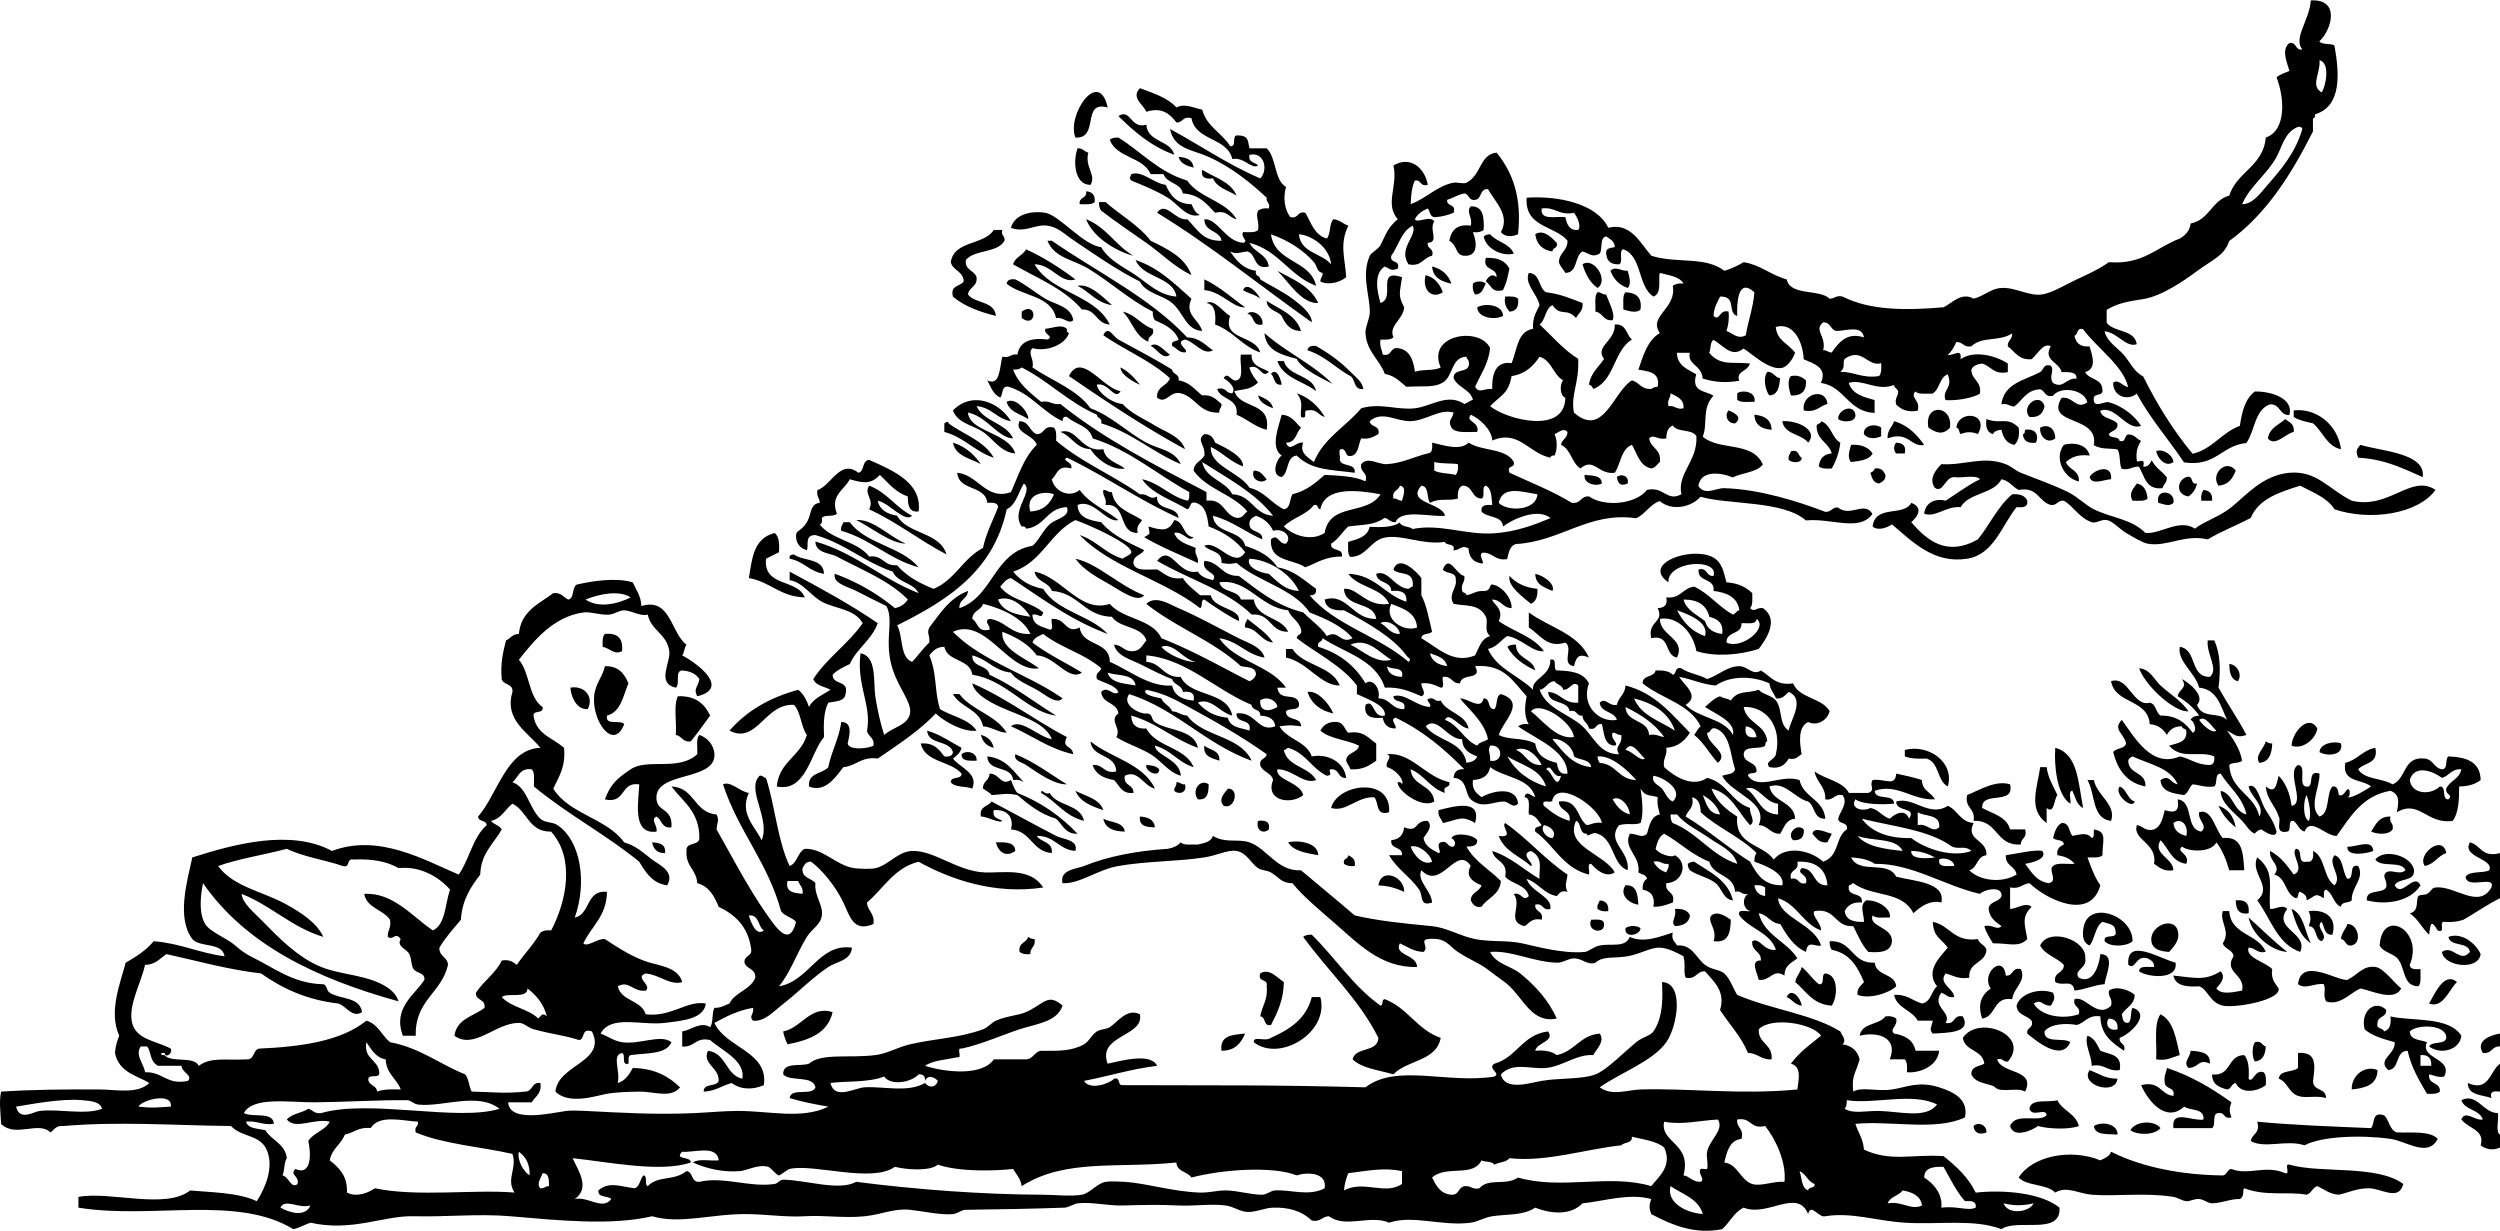 <svg xmlns="http://www.w3.org/2000/svg" viewBox="0 0 508.728 250.447"><g clip-rule="evenodd" fill-rule="evenodd"><path d="M225.4 21.875c-5.43-1.519-1.589 6.39-6.559 6.121-1.86-4.506 4.76-14.311 6.56-6.121zM238.95 31.494c-4.699-1.715-8.139-4.687-11.369-7.87 2.566-1.654 2.414 2.7 5.684 1.749.28 3.666 4.86 3.021 5.69 6.121zM251.63 44.611c-1.585-.31-1.872-1.917-4.372-1.312-1.694-1.804-3.244-3.752-6.559-3.935-.418-2.206-3.265-1.983-3.935-3.935h-2.624c-1.525-3.576-6.962-3.24-8.308-6.996.39-.34.987-.471 1.749-.438 4.684 2.895 8.152 7.005 13.992 8.745 2.42 3.563 7.86 4.101 10.06 7.871zM219.28 30.183c1.088-.067 1.354.687 2.187.875-.793 2.979 1.695 4.515.437 6.558-3.21.054-3.63-4.726-2.63-7.433zM239.83 31.932c1.667.082 2.877.621 3.061 2.186-1.38-.373-2.69-.812-3.06-2.186zM244.64 34.555c2.502 1.578 5.791 2.371 6.997 5.247-1.695-1.074-3.981-1.558-4.81-3.498-1.5.182-2.5-.133-2.19-1.749zM244.2 43.737c-2.705.793-4.447-2.202-6.559-3.498-2.289-1.405-4.967-2.498-7.433-3.499-.525-.574-.17-.688 0-1.311 2.218-.778 4.469 1.85 6.997 2.186.934 2.127 2.229 3.892 5.247 3.936.43.87.75 1.867 1.74 2.186zM221.02 38.927c1.23.082 1.863.761 1.749 2.187-.563.602-1.899.432-3.06.437-.23-1.548 1.55-1.075 1.31-2.624zM223.65 41.114h1.312c3.017 2.668 6.706 4.662 9.182 7.87 3.402 1.699 6.935 3.267 8.308 6.996-3.427-1.625-6.177-4.44-9.182-6.559-3.104-2.188-6.178-4.229-9.182-6.558-.34-.39-.47-.988-.44-1.749zM299.29 41.988c2.557-.079 2.736 2.219 2.622 4.809-.507.367-1.172.577-2.187.438 1.004 2.573.807 4.97-1.748 4.81-1.907-.12-1.313-2.052-3.061-3.061.416-2.062 1.485-3.469 4.373-3.061.44-1.791-1.07-2.801.01-3.935zM203.97 46.797c-.361 1.236.616 1.133.438 2.187-1.394 2.542-6.114 1.757-7.871 3.935-.233 2.128 1.744 2.046 2.187 3.498.211 1.96-1.546 1.953-1.749 3.498 1.43 1.922 5.419 1.286 5.684 4.373-3.383-.844-6.474-1.98-8.745-3.936-.616-2.365 1.477-2.021 2.187-3.06-.052-2.135-2.193-2.18-2.623-3.936.638-4.463 6.784-3.418 8.744-6.559h1.74zM316.78 49.42c.318 1.194-.868.881-.874 1.75-2.044-.289-3.21-1.455-3.499-3.499 1.66-1.117 3.45.745 4.37 1.749zM308.04 51.607c-2.226.65-5.681-.937-6.122-3.498.353-.231.71-.457 1.313-.438 1.32 1.589 3.99 1.834 4.81 3.936zM213.16 48.984h.875c9.293 6.447 19.931 11.55 27.546 19.675 2.566.057 3.665 1.583 5.247 2.623-2.023 1.134-3.755-1.772-5.684-2.186-2.414.562 1.103 2.239 0 2.624-1.331.02-1.7-.923-2.624-1.312-.3-1.175.904-.845 1.312-1.312-.812-2.103-2.796-3.033-4.81-3.936-.34-.389-.47-.987-.438-1.749-4.738-2.375-8.609-6.009-13.117-8.745-3.1-1.872-6.91-2.149-8.32-5.682zM302.35 52.481c2.467-.135 4.022.642 4.809 2.187-.537 2.333-.489 2.614-1.312 4.372-2.391.642-2.382-1.115-3.497-1.749.318-.889 1.316-1.786 2.187-.875.1-2.145-2.9-1.181-2.19-3.935zM325.09 58.603c-1.552-1.073-2.45-2.797-3.062-4.809 2.22-1.59 5.45 3.176 3.06 4.809zM291.42 54.23c1.993.485 3.292 1.664 3.936 3.498-2.05-.434-3.75-1.205-3.94-3.498zM331.21 55.105c.279 1 .868 2.637 0 3.498-1.708-.624-2.874-1.789-3.498-3.498 1.03-1.033 2.15.071 3.5 0zM259.94 55.105c3.176 1.78 6.782 3.129 8.309 6.559-3.41.15-5.95-4.215-8.31-6.559zM290.11 55.979c1.834.498 2.882 1.782 3.497 3.498-2.27 1.482-4.28-.53-3.5-3.498zM218.4 65.161c-.962.912-1.878-.691-3.498-.437-1.021-4.663-6.956-4.412-10.056-6.997.106-.769.752-.996 1.749-.875 2.096 1.001 4.038 2.695 6.121 3.936 2.03 1.204 5.24 1.545 5.69 4.373zM302.35 57.728c-.558.9-.698 2.218-2.187 2.187-.367-.508-.577-1.172-.438-2.187.57-.598 2.07-.598 2.63 0zM219.28 58.166c2.453-.549 5.22 2.354 6.996 3.935-3.16-.489-4.56-2.732-7-3.935zM256.44 60.789c-.903-.845-2.432-1.065-3.498-1.749.75-1.85 3.03.6 3.5 1.749zM325.09 59.477c.782-.055.921.536 1.748.438.521 1.535 1.931 3.965 1.312 5.247-1.961.212-1.953-1.545-3.498-1.749.09-1.369-.29-3.21.44-3.936zM330.77 59.477c2.1.087 3.414.96 3.062 3.499-.861.867-2.498.278-3.498 0 .06-1.26-.23-2.863.44-3.499zM306.29 60.352c1.078-.057 2.107-.066 2.623.438.176 1.632-.349 2.565-1.749 2.624-.58-.734-1.16-1.467-.87-3.062zM257.75 61.227c2.654 1.719 5.942 2.803 6.997 6.121-2.312-.02-3.179-1.485-3.936-3.061-.93-1.108-2.96-1.115-3.06-3.06zM305.85 64.287c-1.715.931-5.186.378-5.246-1.749 1.78-.992 5.25-.438 5.25 1.749zM207.91 64.725v-1.312c3.17-2.261 3.17 3.572 0 1.312z"/><path d="M228.46 63.413c2.601.605 3.729 2.684 6.121 3.498.468 1.634-1.085 1.246-.875 2.624-2.73-1.052-3.32-4.258-5.24-6.122zM253.82 63.85c1.034-1.006 3.395.373 3.061 2.186-2.19.441-1.54-1.959-3.06-2.186zM328.59 66.036c2.39-.204 2.304 2.068 3.498 3.061-3.726 2.25-3.544 8.408-7.871 10.057-.193-.39-.384-.782-.875-.875.361-2.41 1.975-3.564 3.062-5.247-1.92-2.554 2.33-3.626 2.19-6.996zM248.57 82.213c.056.785-.536.922-.437 1.75-4.118.183-4.74-3.13-7.871-3.935-2.321-.515-2.903 2.353-4.809.875-.126-2.312 2.06-2.313 2.624-3.936-3.883-3.55-9.16-5.707-13.554-8.745.929-2.165 2.072.334 3.06.875 3.381 1.847 7.688 4.103 10.931 6.121.135 1.031 1.519.814 1.312 2.187 2.262.362 3.327 1.92 4.809 3.06 2.11-.205 2.88.918 3.94 1.748zM234.14 70.408c1.275-1.104 2.909 1.153 3.936 1.75-1.41 1.24-2.74-1.321-3.94-1.75zM277.43 79.153c-2.016.266-1.56-1.938-2.624-2.624-3.028-1.636-5.204-4.125-8.744-5.248.104-.769.753-.996 1.749-.874 2.522 1.453 4.793 3.044 6.995 5.247 1.04 1.05 2.42 2.03 2.61 3.499zM259.94 73.469h1.313c.99 3.235 5.764 2.688 6.558 6.121-2.62-2.042-6.68-2.647-7.87-6.121zM228.02 79.59c-1.14 2.068-2.436-1.854-4.81-1.311.021 1.302 2.712 3.692 5.247 3.935 1.691 1.905 4.259 2.969 6.559 4.373 2.181 1.331 5.238 2.228 6.121 4.809-8.306-4.519-15.993-9.658-23.611-14.866 2.49-5.089 6.86 2.494 10.49 3.06zM258.63 76.092c1.167-1.42 2.026 1.152 2.187 2.187-1.68.212-1.37-1.547-2.19-2.187zM359.63 75.655c1.305.007 1.486 1.137 2.623 1.312-.221 1.673-.397 3.393-2.187 3.498-.79-.89-1.38-3.546-.43-4.81zM364.44 76.53c1.596-.284 2.328.294 3.06.875.128 2.168-.892 3.188-3.06 3.06-.34-1.031-.86-3.022 0-3.935zM357.01 81.776c-1.26-.052-2.862.239-3.498-.438v-1.311c1.06-.742 3.91-.351 3.5 1.749zM263.88 80.028c2.569.93 4.393 2.604 5.685 4.81-1.315-.289-1.526-1.68-3.498-1.312-1.048-.173.242 1.992-1.312 1.312-.26-1.739.66-2.894-.87-4.81zM371.87 82.213c-1.63.411-2.277 1.805-4.811 1.312-.54-3.447 4.49-4.75 4.81-1.312zM256 80.464c1.316.578 2.697 1.092 3.061 2.625-1.31-.578-2.69-1.092-3.06-2.625zM205.72 85.712c-2.881-.471-3.908-2.797-6.996-3.061 1.465 3.198 5.939 3.388 7.433 6.559-3.042-.078-5.364-4.505-9.182-5.247.331 3.934 8.21 4.004 9.619 8.307-2.902-.2-4.526-2.988-6.559-4.373-2.031-1.382-5.169-1.764-6.121-4.372 3.81-3.924 9.33-1.832 11.81 2.187zM209.22 85.274c-1.575-1.048-3.824-1.422-4.372-3.498 1.96-1.142 4.63 2.42 4.37 3.498zM416.04 82.651c-.292 1.458-1.125 2.375-3.062 2.187-1.87-2.207 2.16-5.188 3.06-2.187zM377.56 84.4c.149 1.615-2.656 1.589-3.498.875-.13-1.879 3.12-3.235 3.5-.875zM396.79 87.023c-1.41 1.567-2.724 1.09-4.371 0-.95-5.049 5.04-4.6 4.37 0zM476.37 91.396c-2.761-.487-3.639-3.471-5.683-5.247-1.407-.343-2.9-.6-3.936-1.312v-1.312c4.65-.53 8.97 2.954 9.62 7.871zM351.76 83.525c1.374.543 2.866 1.444 1.312 2.624-1.47.105-2.26-1.625-1.31-2.624zM357.01 84.4c2 .186 3.42.953 3.498 3.061-2.01-.186-3.43-.953-3.5-3.061zM402.48 88.335c-1.224-.503-2.273-.503-3.498 0-.375-.353-.26-1.198-.875-1.312.39-3.638 6.82-3.095 4.38 1.312zM404.23 85.274c2.981 1.153 4.195-.586 6.558 1.749.212 1.668-.122 2.791-.873 3.498-1.612-.283-2.294-1.496-2.624-3.06-.813.06-1.461.287-1.749.875-1.14-.333-1.53-1.397-1.32-3.062zM465 85.274c.826.632 1.938.977 1.749 2.623-1.841.457-3.804 3.064-5.246 1.312.32-2.163 2.24-2.722 3.5-3.935zM202.22 93.145c-3.833-1.268-6.034-4.168-10.057-5.247v-1.749c.39-.269.782-.528.875 0 3.09 2.303 7.24 3.55 9.18 6.996zM362.69 85.712c3.254-.214 7.385 1.938 5.246 4.372-1.37-1.837-4.81-1.602-5.25-4.372zM370.56 85.712c2.058.709 2.172 3.364 3.934 4.372a13.683 13.683 0 01-1.749 5.247c-1.076.058-2.106.065-2.623-.437.159-1.591 1.032-2.466 2.623-2.624-.605-2.163-2.877-2.66-3.061-5.247-.23-.969.84-.623.88-1.311zM385.43 85.712c2.832.812 4.585 2.703 6.122 4.809-2.674.606-3.137-2.896-7.434-1.311-.11-1.705.93-2.268 1.31-3.498zM382.8 87.023v1.749c-1.29.593-2.708.547-3.498-.437-.22-1.801 2.37-2.225 3.5-1.312zM418.22 89.21c-1.548 1.229-3.219-.342-3.061-2.187 1.62-.846 3.06.189 3.06 2.187zM412.1 87.461c2.258-.349 2.818 1.26 2.187 2.623-1.634.175-2.565-.35-2.624-1.749.42-.012.33-.535.43-.874zM193.92 90.084c2.56.792 4.306 2.399 5.685 4.373-2.14-1.206-5.13-1.571-5.68-4.373zM385.86 90.084c1.256.056 2.076.547 1.749 2.186h-1.749c-.56-.574-.56-1.611 0-2.186zM425.22 92.708c-2.331-.29-3.743.338-4.811 1.312.563 1.622 2.748 1.623 2.624 3.935-2.89-.545-5.187-4.562-3.062-7.433 2.14-.591 4.75-.068 5.25 2.186zM376.68 90.521c2.172-.131 3.533.548 4.373 1.749-.692 1.35-2.569 1.512-4.373 1.75-.86-.861-.28-2.498 0-3.499zM480.31 90.521c4.428 1.326 13.409 1.716 12.68 6.559-3.957-1.726-7.711-3.657-13.116-3.935-.55-1.332-.33-1.701.44-2.624zM442.27 94.02c-1.579 1.153-3.17-.707-3.497-2.187 1.02-.587 3.35.529 3.5 2.187zM364.44 91.833c1.629-.463 1.41.921 2.187 1.312-.009 1.199-2.064 1.039-2.625.438-.18-.915.3-1.159.44-1.75z"/><path d="M495.61 99.703c-3.607 4.931-13.353 6.372-20.551 3.936-1.522-2.412-4.434-3.436-6.995-4.81-4.204 1.334-8.428 2.649-10.056 6.559-2.842 1.532-6.031 2.715-8.746 4.373-4.732-1.111-8.343 1.6-12.242.874-1.089-.203-2.861-1.304-4.373-2.186-1.226-.716-2.762-2.432-3.934-2.623-1.166-.19-2.154.737-3.062.437-2.519-.836-3.661-3.228-5.684-4.372-1.279-.114-1.344.988-2.623.875-2.542-.664-2.622-3.792-6.56-3.061-1.256-.638-1.907-1.881-3.497-2.186-1.588 3.076-6.631 2.696-8.308 5.683-3.001-.276-5.207 2.234-7.433 1.312.295-2.352 2.364-3.154 4.373-2.623 2.308-1.481 4.446-3.133 6.995-4.372-.892-1.003-3.631-.159-5.246-.438-1.924.007-2.235 3.346-3.936 2.187-1.381-1.923.354-3.837 1.312-4.81 4.926.266 8.47-1.767 13.117 0 1.007.382 2.063 1.349 3.06 1.749 3.333 1.334 6.319 2.323 9.62 3.936 1.962.959 3.629 2.715 5.247 3.498 3.702 1.792 7.608 1.931 10.493 4.81 3.083.267 6.926-2.974 10.057-.874 2.132-1.632 4.931-2.362 7.434-4.374 3.016-2.422 6.373-6.507 11.805-6.996 5.574-.5 8.017 3.373 12.68 5.685 7.67 1.82 12.11-5.547 17.05-2.197z"/><path d="M454.95 95.769c-.614 1.571-1.468 2.903-3.498 3.06-1.75-2.348 1.59-5.612 3.5-3.06zM381.49 95.331c1.371-.208 1.786.545 2.185 1.312.075 1.094-.671 1.368-1.312 1.749-1.159-.151-1.475-1.148-1.749-2.187.39-.194.78-.383.87-.874zM429.59 97.518c-1.325.025-3.889 1.32-4.371-.438.76-1.519 4.68-2.87 4.37.438zM255.13 95.769c1.479-.021 1.896 1.018 2.622 1.749-.83 1.086-3.36.185-2.62-1.749zM322.46 96.643c1.6.149 3.453.045 3.498 1.749-.92.599-3.77.207-3.5-1.749zM331.21 98.392c-1.264.542-1.993.223-2.187-1.312.74-.741 2.57-.348 2.19 1.312zM444.89 97.08c1.629-.464.691 1.641 2.187 1.312-.271 1.188-.868 2.048-1.749 2.624-2.55-.37-2.41-3.137-.44-3.94zM434.83 98.392c1.475.275 2.014 1.485 2.187 3.061-.564.603-1.898.433-3.061.438-.84-1.55.14-2.394.87-3.498zM224.52 99.703c.784-.055.921.536 1.749.438.505 3.429 3.756 4.114 6.121 5.685-.389.777-1.22 1.111-.875 2.623-4.125.044-2.071-6.092-6.559-5.684.35-1.51-.65-1.68-.44-3.057zM448.39 99.703c1.229.082 1.863.761 1.749 2.187h-2.187c-.14-1.01.07-1.68.44-2.187zM442.27 102.33c-.827.869-2.065.213-3.06 0-.73-3.034 3.56-2.537 3.06 0zM412.54 101.89c.199 1.366-.936 1.397-2.187 1.311-3.005 3.721-4.631 9.646-10.058 10.494-6.798 1.062-11.112-3.45-15.302-6.995-.853.613-2.816 1.428-3.936.437.555-4.527 6.339-1.938 7.869-4.81 2.421.921 1.446 2.682 0 3.936 3.129 3.627 7.143 7.098 13.555 3.498 2.411-2.981 4.051-6.735 6.995-9.182 1.55-.11 2.62.28 3.06 1.3zM174.24 105.82c3.448-.238 6.782 3.416 10.057 4.809-3.13-.07-6.93-3.27-10.06-4.81zM171.62 106.26h1.312c3.245 4.479 10.518 4.931 13.992 9.182-6.075-1.65-9.718-5.731-15.741-7.433-.18-.91.3-1.16.44-1.75zM157.63 108.45c.898.705 1.014 2.192.875 3.935-.893.419-1.73.893-2.624 1.312-.593 5.84 6.446 4.048 7.87 7.87-4.975-.126-7.009-3.192-11.368-3.935.66-3.85.89-8.08 5.25-9.17zM167.68 116.76c-2.945-.407-4.14-2.564-6.996-3.061-.161-.744.341-.824.875-.874 1.92 1.42 5.99.7 6.12 3.93zM232.83 121.13c-1.301 1.736-5.157-1.149-6.996-2.187-2.736-1.543-5.323-2.96-6.996-5.247 4.5.93 8.99 5.58 14 7.44z"/><path d="M160.69 116.32c6.16 3.312 12.309 6.637 17.926 10.494-1.24 3.423-4.24 5.088-5.684 8.307-1.262.634-2.595 1.194-3.498 2.187-.043 2.229 3.429.944 2.624 3.936-.208 1.541-2.061 1.438-3.498 1.749-.933 1.69-.999 4.247-.875 6.995-2.697 3.03-3.608 11.321-9.62 10.056.459-5.079 4.899-6.177 6.122-10.493-1.214-1.701-1.201-4.627-2.623-6.12-5.947-.34-7.524 8.122-13.118 5.247 3.457-3.977 8.131-6.736 13.992-8.309 1.061.832 1.713 2.076 2.186 3.497.879-1.743 2.79-2.457 4.372-3.497-1.207-.688-2.991-.797-3.498-2.186 2.806-4.336 7.132-7.151 10.056-11.368-1.665-2.941-5.536-2.87-8.308-4.373-2.308-1.251-3.858-3.963-6.558-4.372.01-.61.01-1.19.01-1.77zM312.41 116.76c1.787.4 4.114 2.097 3.499 3.498-1.61-.73-3.45-1.22-3.5-3.5zM307.16 117.19c1.331 1.439 3.139 2.401 5.685 2.623.098 1.556-.294 2.62-1.312 3.061-1.68-1.45-4.77-3.56-4.37-5.68zM311.1 124.63c4.109 3.033 10.019 4.266 12.242 9.182-2.253-.953-2.565.003-3.061 1.749-2.722-.438-.026-3.628-1.749-4.81-3.709 1.22-5.155-1.62-7.433-3.06v-3.06zM253.82 125.94c1.868 1.484 3.898 2.807 5.247 4.81-2.612-.304-3.011-2.821-5.685-3.06-.18-.92.3-1.16.44-1.75zM123.08 129c2.594-.262 3.76.904 3.498 3.498-1.582.852-2.353-.547-3.936-.875-.05-1.08-.06-2.1.44-2.62zM312.41 136.43c-2.37-1.128-4.439-2.557-5.683-4.81.388-.34.987-.47 1.749-.437.07 2.99 3.43 2.69 3.93 5.25zM261.69 132.06h1.312c2.194 3.489 8.018 3.35 9.618 7.433-3.899.066-6.547-4.788-10.931-5.685v-1.74zM453.64 135.12c1.622.065 2.722 2.207 1.749 3.499-1.44-.32-1.71-1.79-1.75-3.5zM445.33 144.74c-1.541.163-3.773-1.381-5.249-2.624-1.85-1.561-3.967-3.945-4.809-6.121 2.171.071 3.144 2.361 4.373 3.498 1.91 1.76 4.21 3.06 5.69 5.24zM214.03 150.42c-1.463-3.887-7.758-4.965-12.243-7.433-1.474-.812-3.653-2.21-3.935-3.936 7.021 3.035 12.623 7.49 19.238 10.931-1.118 2.418 1.044 1.525 1.312 3.498-4.998-1.123-8.415-3.829-12.68-5.685 2.04-1.68 5.55 2.15 8.3 2.62zM116.09 139.93c2.963-.512 4.809 2.02 3.498 4.372-2.62.16-3.52-3.31-3.5-4.37zM271.31 145.18c-2.632-.575-4.438-1.975-5.247-4.373 1.96-.39 4.36 2.26 5.25 4.37zM193.92 141.24h1.312c2.505 3.323 7.426 4.232 9.619 7.869-1.904-.135-2.933-1.147-4.81-1.312-.7-3.53-4.64-3.81-6.12-6.56zM272.18 146.93c1.277.178 1.418 1.496 2.185 2.185 3.142-.516 4.115 1.133 5.685 2.187v3.498c-1.377.953-2.751 1.912-5.247 1.749-.228-.646-.646-1.102-.873-1.749.083-1.812 2.31-1.48 2.622-3.061-2.434-1.21-5.936-1.352-7.871-3.06.62-1.16 1.62-1.91 3.51-1.76zM471.56 148.24c-.397 2.329-3.1 4.342-5.247 3.498.09-2.67 3.45-6.62 5.25-3.5zM188.67 148.68c2.708.789 4.711 2.284 6.996 3.497-.243 1.067-1.026 1.598-1.749 2.187 1.396 1.87 5.249 2.918 3.936 6.12-1.325-.569-3.605-.183-4.372-1.311-.015-1.325 2.2-.424 2.186-1.749-2.189-2.621-7.401-2.219-8.308-6.122 2.721-.244 3.726 1.229 4.81 2.624.997.123 1.644-.104 1.749-.875-.71-2.52-5.03-1.41-5.26-4.38zM142.32 149.55c2.398.89 3.185 2.994 3.06 4.373-.443 4.938-11.709 3.151-11.805 8.307-.059 3.187 3.351 1.954 3.061 6.122-2.041.292-1.921-1.576-3.061-2.187-1.322.662.363 1.92 0 3.061-5.11.661-3.569-6.399-3.498-9.618-3.922-.569-2.662 4.042-6.995 3.06 1.178-3.181 2.618-4.354 5.247-6.121 3.436-2.31 9.714.448 13.554-3.061.1-1.36-.29-3.21.44-3.93zM199.6 149.55c1.413.336 2.288 1.21 2.623 2.624-1.41-.33-2.28-1.21-2.62-2.62zM221.9 150.86c4.179 3.397 10.692 4.465 13.118 9.617-2.252-.471-3.458-3.979-6.121-2.622-.397 2.146 1.833 1.665 1.749 3.498-2.434.247-2.849-1.525-3.936-2.624-2.129-.349-3.784-1.171-4.372-3.061 2.261-.221 2.2 1.881 4.81 1.312-.13-3.67-4.91-2.68-5.25-6.13zM461.07 150.86c.353.231.71.455 1.312.436-.091 2.096-.624 3.749-2.622 3.936-1.04-1.47.96-2.92 1.31-4.38zM476.37 151.3c.6 2.53-2.961 2.619-4.371 1.749.07-1.86 3.27-2.32 4.37-1.75zM245.07 151.73c1.102.939 3.212.868 3.061 3.061-1.49-.54-3.32-.75-3.06-3.06zM396.36 160.04c-2.211-1.14-1.721-4.981-4.371-5.683-1.69.086-3.222.015-4.373-.438v-1.311c4.74-1.27 10.2 2.47 8.74 7.43zM418.22 152.17c4.73 1.246 4.663 7.289 5.685 12.242-1.315-.578-1.595-2.195-2.188-3.497-.964.055-.185 1.855-.436 2.624-2.78-1.76-3.31-7.98-3.05-11.36z"/><path d="M198.73 154.8c-1.441-.017-3.094.18-3.061-1.312 1.07-.95 3.23-.33 3.06 1.31zM206.6 153.48c3.966 1.572 7.057 4.021 10.494 6.122-2.544.091-5.82-2.242-8.308-3.936-.88-.59-2.54-.79-2.18-2.18zM200.91 153.92c3.834.394 5.349 3.104 7.433 5.247-.507-.367-1.171-.577-2.186-.438-.26-3.08-5.19-1.5-5.24-4.81zM233.27 155.67c1.12.046 2.084.247 2.624.874.02 1.86-2.98.4-2.62-.87zM415.16 156.11h1.312c.306 2.316 1.379 3.868 2.187 5.685-.714.857-.604 3.985-2.187 2.622v3.061c-3.82-2.72-1.92-7.13-1.31-11.37zM201.35 157.42c2.11-.025 2.262 2.58 4.373 1.312.392.919.679 1.944 1.312 2.624 4.908 1.94 8.898 4.802 12.242 8.307-2.56.084-3.054-1.9-4.373-3.061-3.252-.975-5.594-2.858-7.87-4.809-2.261-.446-2.843-.16-5.248 0-.429-.593-1.167-.875-1.749-1.313-.1-1.57 1.32-1.6 1.32-3.06zM424.78 158.73h1.312c.563 3.14 4.607 4.928 3.497 8.308-3.96-.42-3.18-5.56-4.81-8.31zM239.39 159.17c.785-.056.922.535 1.749.438.49 1.769-1.342 2.161-2.186 1.312-.05-.79.54-.92.44-1.75zM245.95 159.6c.002 1.751-.229 3.269-2.187 3.06-1.37-1.76.43-4.3 2.19-3.06zM409.04 159.6c.974 4.469-5.843 1.151-5.683 4.809 2.153 1.199 4.959 1.745 5.683 4.373h3.062c.5 1.813-.92 1.703-.876 3.061-5.184.375-4.579-5.038-9.617-4.81.43-2.616-1.874-2.499-1.313-5.246 2.44-.97 5.82-3.11 8.75-2.18zM282.68 165.29c-2.895.852-2.002-2.08-3.062-3.062-3.628-.096-5.676 3.112-8.745 2.187 1.19-4.92 12.3-6.51 11.8.87zM431.34 160.04c1.461.582 1.523 2.559 3.062 3.062-.56 1.75-4.33-1.6-3.06-3.06zM249.01 163.98c-1.22-1.349.238-2.67.875-3.498 2.37-.08 1.44 4.31-.87 3.5zM218.84 160.92c2.086 1.12 4.847 1.565 5.685 3.936-2.41-.8-4.76-1.66-5.68-3.94zM443.14 162.66c3.36.43 1.468 6.111 4.809 6.559 1.463-1.208-.836-2.34-.438-3.934 2.601-.888 3.26 3.657 4.811 5.246 4.091-.448 4.115 3.172 4.371 6.558h-3.06c-.621-2.147-1.404-4.134-2.624-5.684-.911 2.039-5.364 2.053-6.996.875-1.354 1.102 1.758 1.418.876 3.498-2.98-.372-3.562-3.143-5.247-4.811-1.667 2.845 2.544 3.566 2.622 6.121-2.067.319-2.873-.622-3.936-1.311.74-4.302-4.454-4.786-3.497-7.871 1.323.134 1.562 1.354 3.497.875 1.441-.601 1.769-2.314 2.188-3.935 1.95.63 3.01.43 2.63-2.2zm-.87 4.82c.145 1.606 1.227 2.273 2.625 2.624.52-2.21-1.1-3.84-2.63-2.62zM300.17 167.48c-2.779-1.676-3.372-.66-6.559 0-.252-.913-1.083-1.247-.875-2.622 3.61-.94 8.78-2.22 7.43 2.62zM451.45 163.98c1.989.636 3.098 2.149 3.498 4.373-1.48-1.15-2.69-2.56-3.5-4.37zM231.96 166.16c1.667.082 2.877.621 3.061 2.187-1.75 0-3.27-.23-3.06-2.19zM486.43 166.16c-.317 1.338.754 1.286.438 2.624-.767 1.143-3.048 1.03-4.373.437.94-1.39 1.53-3.12 3.93-3.06zM224.52 166.6c1.503.828 4.077.588 4.372 2.623-2.27-.05-4.01-.65-4.37-2.62zM256 167.04c1.493-.183 2.491.132 2.185 1.749-1.08 1.03-2.73.17-2.18-1.75zM306.29 167.48c4.567 3.158 8.06 7.391 12.681 10.495-.153 1.574-.669 2.106 0 3.498-1.394-.374-1.66.38-2.187.873-2.701-.505-3.719-2.693-6.122-3.498.788 2.635 5.337 3.606 4.811 6.122-1.743.433-1.316-1.308-3.062-.875-.166 1.624 1.771 1.144 1.312 3.062-2.05-.446-2.487.719-3.498 1.312-3.834-.972-.373-4.106-2.187-6.56 1.694-.413 1.801 1.704 3.061.438-.565-2.347-3.423-2.405-4.81-3.936.662-3.284-2.239-3.007-2.624-5.246 3.847 1.256 6.377 3.826 9.62 5.684-.231-1.644.972-4.326-1.749-5.684-2.472.637.966 2.75 0 3.062-2.232-1.994-5.438-3.014-6.558-6.122 3.4.47.34-1.95 1.32-2.62zM367.06 168.79c.102 1.557-.628 2.286-2.185 2.186-1.39-1.36.83-3.58 2.18-2.19zM372.75 169.66c-.227.647-.646 1.103-.874 1.749-1.789.187-2.282-.924-3.06-1.749.32-1.6 2.8-.22 3.93 0zM268.25 174.03c-2.468-.448-5.027-.805-6.122-2.624 1.79-.49 6.09-.07 6.12 2.62zM132.7 171.41c1.516.087 2.843.364 2.623 2.187-1.65.05-2.34-.86-2.62-2.19zM202.66 171.41c1.932-.038 3.874-.084 3.935 1.749-1.83 1.37-3.41.31-3.94-1.75zM482.93 173.16c-1.02.479-5.505 1.312-5.246-.874 1.66.16 5.11-1.71 5.25.87zM497.8 173.6c-1.771.562-2.409 2.256-4.373 2.624-1.69-2.31 3.65-6.61 4.37-2.62zM491.24 177.09c.125 2.457-3.185 1.479-3.936 3.061 1.435 2.683 3.888-2.721 5.249 0-1.996 3.224-6.854 4.122-10.932 3.062-.193-2.378 3.117-1.256 3.936-2.624.361-1.569-.987-2.115 0-3.06 1.137-.721 2.63.652 3.934-.438-.747-2.021-5.077-.46-6.12-2.187 1.8-2.35 7.44-.76 7.87 2.19zM274.37 174.03c.767.398 1.52.812 1.313 2.187-1.015.139-1.68-.071-2.187-.438-.31-1.19.87-.88.88-1.75zM459.32 174.47c3.737 2.911 2.243 5.873 2.622 10.493 1.351.071 2.473-1.033 3.498 0-3.126 4.092 4.384 4.821 2.624 8.745-4.758-1.657-5.978-6.849-8.744-10.494 3.32-2.81-1.52-5.44 0-8.74zM352.63 183.22c-1.991-.201-2.243-2.49-3.498-3.497-1.494-1.201-3.597-1.507-5.246-2.625-.231-.35-.456-.709-.438-1.311.352-.231.71-.456 1.312-.438 3.13 2.12 6.84 3.67 7.88 7.87zM285.74 181.47c-2.105-.9-3.143-1.153-5.247-1.313.57-3.74 5.35-1.74 5.25 1.31zM330.77 180.15c2.322-.134 2.486 1.89 2.625 3.936-1.86-.21-3.94-1.96-2.63-3.94zM325.52 183.22c1.231.082 1.862.76 1.749 2.187-1.015.14-1.678-.071-2.185-.438-.18-.92.31-1.16.44-1.75zM454.95 183.22c1.979-.23 2.855.643 2.624 2.623-2.09.34-2.58-.91-2.62-2.62zM340.83 184.96c1.556-.098 2.621.296 3.061 1.312-.184 1.565-1.394 2.104-3.061 2.187-.97-.96.43-1.78 0-3.5z"/><path d="M466.32 184.96c2.541 1.104 2.654 4.633 3.936 6.996-2.21-1.44-3.14-4.16-3.94-7zM433.96 191.52c-1.135 1.102-4.577 1.278-5.684 0-.326-1.782 2.83-.083 2.187-2.187-.104-1.354-1.552-1.362-2.625-1.748-1.518.96-1.503 3.451-2.622 4.811-2.016-.738-1.314-3.898-.875-4.811 1.94-4 9.66-1 9.62 3.94zM469.81 185.4c3.517-.429 5.802 1.431 4.811 4.81-1.708.104-1.584-1.625-2.187-2.624-1.477 1.04 1.587 2.688 0 3.935-1.509-.386-.813-2.976-2.624-3.06.46-1.24.46-1.82 0-3.06zM352.2 187.15c-.062 2.561-.438 4.81-3.498 4.371.853-2.475-1.455-4.058-.438-5.246 1.24-1.02 2.99.25 3.94.88zM457.57 186.71c2.626 2.329 5.079 4.832 7.869 6.996-3.05-.16-7.04-3.16-7.87-7zM323.78 187.15c1.16.006 2.574-.243 2.624.874.21 2.22-3.67 1.57-2.62-.87zM393.3 187.59c3.538.689 4.246 4.207 9.182 3.497.296 1.017 1.454 1.171 1.749 2.187-.21 2.853-3.734 2.388-3.498 5.685-2.245.351-3.319-.468-4.809-.873-1.604 2.058 1.621 3.027 1.749 4.809-1.376.21-1.71-.623-2.624-.875-2.1 2.858 2.207 3.951.875 6.121 2.044.443 1.451-1.754 3.498-1.311 1.855 3.432-3.306 3.312-6.122 3.498-.856-.817-.136-1.602 0-2.625h-3.061c-1.151-2.2-4.213-2.49-4.811-5.246 2.654-.177 3.758 1.199 5.685 1.749 1.858-.328 1.86-2.513 3.062-3.498-2.511-3.156.684-6.053 2.185-7.871-1.6-2.13-2.88-2.1-3.06-5.24zM441.39 193.71c-2.074-.125-3.18-.688-3.498-1.749-1.011-3.357 4.354-5.695 5.247-2.625.42 1.45-.08 2.61-1.75 4.37zM477.68 188.02c2.142-.045 3.09 3.821.873 4.373-1.372.206-1.154-1.178-2.187-1.313.13-1.34.96-1.96 1.32-3.06zM490.36 196.33c.063.955 1.101.938 2.187.873-.054 1.26.238 2.862-.438 3.498-3.047-.013-2.683-3.438-3.935-5.247-.837-1.494-3.167-1.498-3.936-3.06.49-7.82 9.11-3.06 6.12 3.94zM333.83 188.9c-.011 1.351-3.283 2.16-3.062 0 .59-.62 2.48-.62 3.06 0zM280.93 204.64c.63-.1.151-1.305.874-1.312 4.645 1.769 6.588 6.237 11.368 7.869-.881 4.804-6.896 4.473-9.619 7.434-2.907-.883-6.386-1.192-8.308-3.061.564-2.642 5.113-1.299 5.247-4.373-3.998-7.953-10.281-13.619-15.304-20.549.39-.34.987-.47 1.75-.438 4.79 4.69 8.43 10.51 13.99 14.43zM504.79 194.15c-.467 3.475-7.555 2.507-7.871-.438 2.238-1.564 3.637 2.421 5.685 0-.296-2.182-4.002-.954-4.373-3.061 2.73-1.02 5.58 1.34 6.56 3.5zM209.22 190.65c.352.231.71.455 1.312.436.288 1.6-.946 1.678-.875 3.062-1.014.139-1.678-.071-2.187-.438-.32-1.93 1.42-1.79 1.75-3.06zM372.31 191.52c4.74-.22 4.403 4.633 9.183 4.373.262 2.799 4.053 2.067 4.371 4.81-1.552 1.45-5.393 2.65-7.871 1.749-.165-1.477.758-1.865 1.313-2.623-1.175-2.638-2.52-5.733-6.56-6.56-.33-.39-.46-.99-.43-1.75zM442.71 195.9c.524 3.625-5.736 2.984-7.434 1.749.061-1.25 1.823-.8 3.06-.875.075-1.094-.67-1.368-1.311-1.749-2.473-.786-2.427 2.502-3.936 1.313-.44-5.63 6.1-1.4 9.62-.44zM408.16 198.52c1.624.167 1.142-1.771 3.06-1.312 1.186 2.485-1.49 3.745-1.749 6.122-3.954-.604-3.181 3.522-6.12 3.936-.953-2.804-.247-4.748 1.749-6.122-2.12-2.98 2.56-7.21 3.06-2.63zM366.63 196.77c1.309 1.021 2.167 2.496 3.497 3.498 1.377.212.328-2.004 1.312-2.185 2.731.26 2.511 4.791 1.312 6.558-3.853-.228-5.224-2.938-7.434-4.81.22-1.23 1.05-1.86 1.31-3.06zM488.62 201.14c-1.394 2.784-6.069.409-8.309 0-2.156.98-4.241 3.611-6.996 2.622-.708-1.578.075-2.115-.438-3.497-1.964-.277-3.732 1.195-5.246 0 .639-5.656 8.093-.547 10.058-.874 2.265-1.152 3.135-2.932 5.684-2.624 1.67.2 3.88 3.33 5.26 4.37zM499.98 199.83c-1.622 1.518-2.868 5.477-5.684 4.372 1.17-1.98 3.08-6.57 5.68-4.37zM434.4 202.45c-.08 2.108-1.804 2.568-2.624 3.936.184.836.158 1.882 1.312 1.748.795-.516.344-2.278.875-3.06 3.925 1.273-.576 5.43-2.624 6.12-.212 1.379 1.344.991.875 2.624-2.334-1.601-4.73-3.14-4.811-6.995-2.557-.37-3.07 1.301-4.809 1.749-2.009-.379-5.332-.313-6.558 1.311-.11 2.587 3.807 1.147 5.246 2.187-1.765 4.117-7.04-.321-8.744-1.748-.212-1.378 1.342-.991.873-2.625-.93-1.108-2.966-1.113-3.06-3.06.687-2.454 4.65-3.693 7.433-2.624.521 1.306.119 1.487-.438 2.624-1.873.098-1.782-1.455-3.497-.438 1.25 2.414 5.711 3.384 9.182 2.187.433-1.744-1.308-1.316-.875-3.061 2.133-.863 4.595 4.106 7.433 1.312.351-1.516-.651-1.682-.438-3.061 1.63-1.09 4.23-.04 5.25.87zm-3.5 7c.115-1.425-.518-2.103-1.749-2.185-.87.93-.14 2.71 1.75 2.19zM366.63 204.64c-1.437-.167-1.929-1.279-3.062-1.749.98-2.16 2.95.33 3.06 1.75zM268.68 202.89c1.918 7.161-8.289 13.353-13.553 9.182-.062-1.38 2.168-.024 3.497-.875 3.813-1.724 7.204-3.871 8.309-8.307h1.74zM485.56 205.52c.119 1.576-1.729 1.185-1.75 2.622-.383 1.404 1.135.908 1.312 1.749 1.126-.331 1.52-1.395 1.312-3.06 4.389 1.035 11.898-.067 14.429 3.936-.272 2.855-4.201 3.975-6.558 2.185.568-1.178 3.225-.271 3.497-1.749.059-2.788-5.935-2.825-7.433-1.312.067 1.827 2.147 1.643 3.497 2.187-1.565 3.424 5.418 3.217 3.498 6.996-1.42.254-2.033-.297-3.06-.438-.278 2.172 2.343 1.446 2.186 3.497-.518.504-1.546.497-2.624.438-1.546-2.68-3.174-5.279-3.936-8.745-2.588.036-1.516 3.731-3.935 3.936-2.394-2.149 1.479-3.13 1.311-5.685-2.28-.633-4.583-1.245-6.12-2.624-.95-3.67 2.16-6.17 4.37-3.96zm6.99 11.36h2.185c.102-1.557-.628-2.286-2.185-2.187-.01.74-.01 1.47-.01 2.19zM169.43 205.95c-.966 4.283-4.773 5.722-9.182 6.561-.349-.819-.73-1.602-.875-2.625 3.76-.71 5.52-5.38 10.05-3.93zM439.64 206.39c2.702 1.379 3.152 5.008 3.934 8.307-1.487.407-2.563 1.226-4.809.875.17-3.2-.54-7.26.88-9.19zM385.86 207.26c.372 1.649-1.452 2.052-.438 3.061 2.26.364 3.934 1.314 4.373 3.497h4.809c-.31 3.221-4.163 4.624-6.558 4.373.057-1.078.066-2.108-.438-2.624h-3.061c1.779-4.339-2.314-5.743-6.121-4.809.405-2.656 3.974-2.149 5.246-3.936 1.02-.13 1.69.08 2.19.44zM408.6 216.01c-1.053.178-.95-.799-2.187-.438.827 3.02 7.912 1.922 5.685 6.558-1.742-.977-4.886.363-6.122-.873-.813-.813-3.973-.61-4.81-2.624-.104-1.708 1.625-1.582 2.623-2.186-.326-2.88-3.941-2.473-4.371-5.248 3.16-4.79 13.83-.58 9.18 4.81zM253.38 210.32c-.841 1.928-2.029 3.508-4.81 3.497-.43-3.2 2.31-3.23 4.81-3.5zM508.73 210.32v2.622c-1.715-.11-1.626 1.581-3.497 1.312-1.53-2.44 1.49-3.62 3.5-3.93z"/><path d="M424.78 210.76c1.444.45 1.959 1.83 2.622 3.06 1.857.767 4.546.701 3.936 3.936-2.557.372-2.985-1.386-5.685-.875-.08-2.32-1.53-4.38-.88-6.12zM458.88 212.07c1.396-.375 1.353.688 2.187.874-.081 1.667-.62 2.877-2.187 3.062-.65-.7-.65-3.22 0-3.93zM445.76 213.82c2.048.139 4.07.303 3.936 2.624-2.395-1.09-2.13.809-4.371.874-1.17-1.21.41-2.15.43-3.49zM467.63 214.26c3.887-.243 3.46 2.485 3.062 5.685-.082 2.123 2.704 1.375 2.622 3.498-2.033-.61-4.129.13-5.684-.438-1.982-.723-2.126-2.881-3.934-3.498.217-1.823 2.848-1.231 3.934-2.187v-3.05zM456.7 214.7c.87 1.024 1.009 2.782.876 4.811.83 1.083 1.19-1.985 3.06-1.312.504.517.495 1.545.438 2.623-1.768 1.336-5.066 1.882-6.121-.438-.892.13-.858 1.184-1.749 1.313-1.625-.416-3.065-1.016-3.061-3.062 3.95.47 3.05-3.93 6.55-3.93zM508.73 216.45v5.683c-1.142-.121-2.188-.147-1.748 1.313-1.922-.703-4.771-.479-4.812-3.062 4.38 1.89 4.41-2.36 6.56-3.93zM440.96 217.32c5.036 1.667 9.218 4.191 13.117 6.995-.457 1.238-.457 1.822 0 3.062-1.633.466-1.247-1.087-2.624-.876-1.448.009-.443 2.472-1.312 3.061h-7.871c-.496-3.94 3.816-1.344 6.122-1.749.192-2.377-2.64-1.732-3.936-2.622-3.75 3.446-7.47-1.318-8.744-4.373 3.89-.974 3.9 1.93 6.558 2.187.428-1.885-1.642-1.272-1.748-2.625-.26-1.42.29-2.03.43-3.06zM483.8 217.76c-.045 3.016-2.474 3.647-5.247 3.936-.06-2.94 2.75-5.01 5.25-3.94zM425.22 217.76c2.405.939 3.057 1.699 5.683 1.749-.48 3.59-7.78 1.21-5.68-1.75zM508.73 230.88v2.623c-1.407.704-2.897.362-3.935-.438.916-3.132-2.433-3.368-3.936-5.247.793-2.024 2.67.271 4.373 0-.667-2.102-3.671-1.868-4.373-3.936 3.193-1.58 4.395 2.596 7.433 2.624.27 1.34-.56 3.78.44 4.39zM423.03 229.13c-1.964.791-6.309.587-8.309 0-1.113.845-5.007 2.624-5.685 0 1.123-2.87 5.84-.573 7.434-2.187-.171-1.66-2.881.555-3.498-1.313.292-2.185 3.771-1.185 5.685-1.749 1.03 2.17 3.74 2.67 4.37 5.25zM485.12 226.94c1.098.942 1.073 3.006 2.622 3.497 3.098.108 6.765-.351 8.309 1.312-1.977 3.879-6.3.468-9.619 0-6.022-.847-14.061-.534-17.489 1.312-3.667-1.227-8.114.754-10.931-.874.221-1.526 2.016-1.481 1.312-3.936 6.668.667 15.018.974 23.173 1.312.83-.92.05-3.45 2.63-2.62zM439.64 229.56c-1.256 1.481-4.617 1.48-6.122.438 1.02-1.96 4.98-2.06 6.12-.44zM404.23 230.44c-1.16.463-2.487.327-2.622-1.311.99-.95 2.72-.16 2.62 1.31zM430.9 230.88c-2.009-.178-4.598.225-4.809-1.748 1.72-1.06 4.89-.39 4.81 1.75zM465 238.74c1.187.313-.312-2.062.874-1.749 6.341 1.849 17.791-.037 23.175 3.936-.918 3.606-4.449.878-6.997.876-2.47-.004-4.062.854-6.12 1.311-1.909-.131-2.984-1.098-4.373-1.748-1.017.295-1.171 1.453-2.187 1.748-3.834-.715-8.217.379-12.681-1.311-.438.345.164 1.528-.873 2.185-1.836-.066-3.637.825-5.685.875-.857.02-1.569-.786-2.624-.875-1.046-.087-1.888.528-2.622.438-.952-.115-1.755-.732-2.625-.873-5.679-.92-11.635-.056-16.615-.438-2.59-.199-5.122-1.852-7.433-.438-1.701-1.795-5.745-1.249-7.434-3.06 2.723-4.355 10.551-5.981 16.615-3.498.872-.441 1.868-.756 2.187-1.749 6.508 3.293 14.797 4.7 22.3 4.81 1.373.206 1.154-1.177 2.187-1.312 3.38 1.41 6.92-.9 10.92.86zM315.47 105.39c-2.602-2.098-7.725.283-9.62 1.749-.156-2.32-3.265-1.691-4.373-3.061-.199-1.365.936-1.397 2.187-1.311-.178-1.57-.11-3.388-1.311-3.936-.982.184-.013 2.32-.876 2.624-2.129-.056-1.674-2.696-3.934-2.624-.765.402-.966 1.367-.875 2.624-2.044.58-3.641-.211-5.685.874-.721-1.027-.137-3.359-1.749-3.498-3.198 3.572 4.256 3.453 4.811 6.122-2.78.326-8.979-1.473-10.057 1.311-1.087.068-1.354-.687-2.187-.875-2.457 1.564-4.069 1.28-7.434 1.749-1.238 1.094-2.039 2.625-3.498 3.498-.158 1.763 2.53.678 2.187 2.624-3.266-.061-5.116 1.295-7.433 2.187-2.489-1.736-7.355-1.099-6.996-5.684 1.4-1.349 1.543 1.027 3.061.874 1.355-1.384-.515-3.253-2.622-2.623-.69-1.496-1.865-2.508-3.498-3.06-.641.38-1.386.654-1.313 1.749.06 1.836 2.71 1.081 2.625 3.06-3.465-1.49-6.148-3.763-10.057-4.809.361 3.865 5.739 2.715 6.559 6.121 2.759.883 5.152 2.134 6.558 4.372 3.485.597 5.46 2.702 7.871 4.372.08.954-.357 1.392-1.312 1.312 5.109 6.112 14.134 8.311 20.113 13.554.723-.661.044-.643-.438-1.312-2.615-3.629-8.065-6.751-12.68-9.182-2.153.112-3.694-.387-3.936-2.186 4.568-1.451 5.725 4.143 10.493 3.934-.532-3.694-6.371-2.082-6.558-6.121 2.734-.325 4.568 3.828 9.182 3.061-1.457-3.353-6.348-3.271-8.309-6.121 5.577.252 7.371 4.29 11.807 5.684.192-1.942-1.117-2.379-3.061-2.186-.074-2.113-2.914-1.459-3.062-3.498 2.485-.91 3.739 2.878 6.56 3.06.354-.083.436-.438.873-.437.359-3.547-2.955-2.156-3.935-3.498 1.131-3.164 4.807.502 5.684 1.749v3.498c1.108 2.099 1.541 4.871 2.187 7.433-.557.608-2.142.189-2.187 1.311 3.283 1.859 6.366 5.347 10.932 3.498.806-1.526 1.222-3.44 3.062-3.934-1.388-1.173-.275-2.727-.875-3.936-1.348-2.718-4.16-2.105-6.559-2.624-1.199-1.866.787-3.432.437-4.81.224-1.827-2.007-1.2-2.623-2.186 1.32-3.269 2.66 1.064 4.372 1.311.215 1.379-.787 1.544-.437 3.061.107.474.868.296.874.875 1.507-.316 2.003-.933 3.497-.875 1.593.062 1.088-1.398 1.749-1.312 1.885.246 4.055 2.772 3.936 4.81-1.84-.055-2.096-1.694-3.936-1.749-.009.792 2.532 1.871 1.313 4.372 2.948 2.152 7.084 3.118 9.182 6.121-2.144.387-4.618-2.663-7.433-3.06-1.349.838-2.112 2.261-3.936 2.623 1.782 4.045 6.25 5.409 9.182 8.307-.457-2.222 3.685-2.798 3.498-6.121 1.585-.418.444 1.888 1.312 2.187 2.464.071 5.376.232 6.558 2.623-1.712 4.563 2.176 8.09 5.685 7.434-.543-1.788-3.251-1.413-3.498-3.498 1.231-1.18 1.795.775 3.498.438.311-1.583 1.693-2.098 1.748-3.936 6.044 1.535 9.352 5.808 13.118 9.618-1.056 1.569-2.353 2.896-4.81 3.062.233 1.692-.78 2.136-.438 3.936 2.267 2.087 5.899 4.178 8.744 2.185 4.043.917 4.975 4.938 8.745 6.122-.251 1.169 1.293 2.733 0 3.498-2.485-2.615-3.723-6.478-7.869-7.434 1.018 2.626 3.014 4.273 5.246 5.685-.535 5.928 5.229 5.557 7.434 8.744 2.411-2.925 7.396-1.981 10.056.438 3.43-1.219 2.396-5.005 4.811-6.559.329-1.642-1.671-.953-1.749-2.187.326-1.479 2.128-3.129.874-4.809-1.74-.283-1.758 1.156-3.498.873.091-2.713-1.82-3.426-2.187-5.684 2.16 1.631 5.661 1.918 6.995 4.373h3.936c1.569-.576.138-1.436.876-2.624 2.497-.358 4.603 1.473 4.809-1.312 1.806.381 3.587.784 5.247 1.312-.021 2.207 1.899 2.473 2.624 3.935-4.637.22-7.677-3.339-12.242-1.748.074 2.111 3.927.444 3.934 2.624-1.701.174-6.168.304-7.869-.876-1.156 1.896 1.511 2.561 3.06 1.749 1.716.326 2.376 1.706 3.936 2.187 1.1-1.061 3.126-2.101 3.936 0 1.6-2.518-2.693-1.243-2.624-3.497 3.496-1.084 6.693 3.328 10.493.873 2.046.872 2.533 3.297 5.249 3.498-1.749 3.659 2.786 3.209 2.622 6.56-1.996.19-1.783 2.59-3.498 3.06 2.085 2.121 6.581 2.71 9.62.876-.251-1.79-2.34-1.744-2.187-3.936 2.273-.315 5.923-1.214 7.433-.875 1.038 1.579-1.839 2.354-3.497 2.624 1.275 1.639 2.259 3.568 4.809 3.936 1.989-.406-.223-2.738.875-3.498.828-.775 2.888-.318 4.372-.438-.778-.972-1.95-1.546-3.498-1.749-.206-1.373.546-1.786 1.312-2.187-.043-1.121-1.628-.703-2.186-1.312.335-1.269.69-2.516 1.749-3.062 1.673-.067 1.42 1.786 2.185 2.624 1.607-.288 2.998-.803 3.936.438.595-.135.363-1.096.438-1.749 2.852.452 1.676 2.377 1.748 5.247-.563.602-1.897.433-3.06.438.74 2.028 1.477 4.061 2.622 5.683-2.024 7.356-11.023 2.841-14.429-.436-1.457.146-1.939 1.267-3.936.873v4.373c1.496-.078 3.134-1.459 4.373-.438-2.012 2.035-1.466 3.293-.873 6.558-1.756 1.842-3.79.812-6.997.876-.658-1.089-1.353-2.146-1.749-3.498 1.711-.433 2.539.966 3.498 0-1.188-.854-2.424-1.656-2.623-3.498.114-1.635 2.171-1.327 2.623-2.624.185-2.263-3.755-1.258-4.372-.438-7.298-1.658-13.821-6.2-21.424-6.12-1.184-.857-2.902-1.18-4.811-1.312 1.669 3.559 7.356.463 9.182 3.934 3.691.941 10.088 1.128 9.183 5.249-2.201-.573-4.228.791-5.685 2.185-2.384-4.687-8.245-3.197-12.242-6.12-.354.081-.437.438-.876.436-.559 2.601 2.936 1.146 2.625 3.5-1.894-.145-2.895.601-3.498 1.748.242 1.799 1.782 2.297 3.936 2.186-.045-1.874-.993-3.318.438-4.372 2.691-.104 5.202 1.933 4.809 3.498-1.26-.052-2.862.238-3.497-.438-.902 2.341 4.017 2.302 3.936 5.246-.166 2.167-2.276 2.39-4.812 2.188-1.325-1.443-2.131-3.406-3.06-5.247-3.873.229-3.503-3.784-7.871-3.061-.786.815 1.374 2.396 1.313 3.934-3.733-1.368-4.849-5.354-8.747-6.558.344 4.065 7.343 5.165 8.747 9.62-1.108.4-2.703-1.306-3.062 1.312-2.521-1.121-3.908-3.379-5.246-5.685-2.023-.162-2.479-1.894-4.372-2.187 1.153 4.531 5.693 5.675 7.869 9.182-1.159.881-2.647 1.435-2.622 3.498-2.42-1.502-2.777 1.162-5.247.875-.204-1.19-1.875-4.051.437-3.936.11-2.005-1.979-1.811-1.749-3.936 1.509-.845 2.359 2.145 4.811 1.749-1.224-3.585-5.387-4.232-7.433-6.995-.45-1.47 1.358-.68 2.185-.874-1.463-.455-1.712-2.599-.437-3.499-1.338.318-1.286-.755-2.624-.436-.223-3.567-4.479-3.1-5.246-6.122-3.571-1.385-6.005-3.907-9.183-5.685-1.057.546-1.414 1.793-1.749 3.062.513.966 3.24 1.977 3.936 1.312 2.823 1.617 1.557 5.594-1.749 5.685-.354 2.103 1.918 1.578 1.312 3.936-1.169.432-2.306.899-3.936.873.372-2.267-.613-3.174-2.187-3.498-.063-1.085.228-1.814.875-2.187-.12-.898-1.167-.871-1.748-1.311.47-3.472-3.203-4.842-1.749-7.871 1.351-.071 2.471 1.033 3.497 0 .495-1.692.809-3.565 2.625-3.936-.266-1.046-.63-1.994-.438-3.498-1.688-.555-2.491-.048-3.498-1.749.158 1.184.784 4.934 0 6.996-1.318.513-2.377-.05-4.373.438-2.704 3.477 2.25 5.185 1.749 9.182-3.194-1.137-2.686-6.283-6.12-7.433-1.086-.567-2.123.977-2.188 0-1.644.041-1.016-2.19-2.187-2.623-2.471 5.272 5.938 6.76 7.871 10.494-1.87 1.208-3.86-.643-4.811-1.749-.948-.075-.197 1.551-.438 2.187-5.291-1.269-7.094-6.024-10.931-8.746-.301-1.175.905-.846 1.312-1.312-.728-.875-1.174-2.032-2.624-2.187-.136-1.322.485-3.4-.874-3.498.318-1.507 1.315-.29 2.186 0-1.105-3.994-6.281-3.921-9.181-6.12-.301 1.74-1.562 2.52-3.5 2.623-.277 2.027.794 2.706 1.749 3.497 2.071-1.267 7.09-2.377 7.434 1.313-1.139 1.135-1.786-.498-3.061-.438-2.178.101-4.332 1.516-6.558-.438-1.224-1.074-.644-4.227-3.498-4.373.082-1.229.76-1.862 2.186-1.748-4.054-4.108-8.453-7.869-13.991-10.494-1.281.37.262 1.408 0 2.187-1.653.05-2.351-.855-2.623-2.187-2.282.242-3.887-.193-3.499-2.622 1.86-1.318 1.382 2.81 3.936 2.185.336-2.048-3.555-3.358-5.685-4.371v-1.749c-3.154-4.133-8.12-6.454-12.242-9.62.005-.868 1.193-.556.875-1.749-.412-1.774-2.031-2.341-2.624-3.935-5.718-.573-8.309-6.524-13.991-5.684.455 2.168 3.766 1.481 4.373 3.498h2.624c.619 3.898 5.584 3.451 6.995 6.559-3.75.106-3.438-3.849-7.433-3.499-5.073-4.983-12.91-7.203-19.238-10.931 2.887-3.609 4.11 3.049 8.307 2.187.546 1.058 1.792 1.415 3.061 1.749 1.223-1.65-2.422-1.456-1.749-3.936 3.181.172 3.516 3.189 6.995 3.061 3.906 2.943 7.628 6.073 13.117 7.433 1.581 1.626 3.531 2.881 4.811 4.81 2.479-1.403 2.691 1.765 5.246.437-2.146-2.518-5.412-3.916-8.744-5.247-3.386-4.923-10.424-6.191-14.866-10.057-1.745.24-1.316.24-3.061 0 .195-2.526-2.435-2.229-3.498-3.498 2.613-1.313 6.052 4.869 8.308 1.311-1.82-2.406-4.356-4.097-7.434-5.247-.275-2.203-.675-4.281-2.623-4.81-1.404-.383-.906 1.134-1.749 1.312-3.151-1.951-7.122-3.081-9.182-6.121 3.695.822 5.583 3.452 9.182 4.372.593-.135.362-1.095.437-1.749-6.621-3.581-11.936-8.469-19.675-10.931-.65-2.557-3.553-2.86-5.247-4.373-.744-.161-.825.341-.874.875-4.095-1.881-6.373-5.578-10.931-6.996-1.618-.306-1.09 1.533-1.749 2.187-1.409-.633-1.939-2.142-2.624-3.498 2.633 1.333 2.478-2.759 3.061-4.81 1.517.35 1.68-.651 3.061-.437.432-2.628 2.631-3.491 6.121-3.061 1.445-.655-.908-1.069-.438-2.187 1.392-.073 3.22-1.025 4.373 0-.071.509.096.778.437.875-.789 2.492-4.78 3.863-7.433 3.061-1.082 1.134.425 2.144 0 3.936 3.97 2.733 9.003 4.405 11.805 8.308 4.257 1.548 7.522 4.919 11.369 6.995 2.503 1.352 5.769 1.513 6.996 4.373-5.745-2.417-9.91-6.414-16.178-8.308.319-1.193-.869-.88-.875-1.749-5.794-2.513-9.786-6.828-15.303-9.619-.39.339-.988.47-1.749.437 1.111 2.97 3.46 4.701 5.684 6.559 1.801-.343 2.244.671 3.935.437 8.795 7.092 19.301 12.473 29.732 17.927v1.749c3.645-.438 3.49 2.924 6.122 3.498 1.275.11 1.509-.823 2.187-1.312-2.902-3.511-8.316-4.509-10.932-8.307.074-1.676 1.582-1.917 2.187-3.061.263-2.218-1.746-3.044 0-4.372 1.309.002 1.838.786 2.187 1.749 2.219 1.061 5.823 2.819 5.683 4.81-2.609-.89-4.155-2.84-6.558-3.936-.236 3.926 5.921 5.122 7.869 8.308 3.067.723 4.427 3.153 6.998 4.373 1.423-.18 1.126-2.079 1.748-3.061 2.836-.661 4.68-2.315 6.559-3.935 3.048.157 6.134.278 8.307 1.311.535-1.992-1.199-1.715-.874-3.498 1.368-1.623 3.425.102 5.247 0 3.005-.168 5.636-1.553 8.307-2.187.957-.064.939-1.102.875-2.186 2.158.442 5.633 1.768 7.434 0 2.606 1.765 7.67 1.076 9.182 3.936.327 1.347-1.507.533-.875 2.186 4.293 1.975 8.791 3.745 12.68 6.121 1.874.271 1.783-1.423 3.498-1.311 3.04 2.165 9.411 1.694 11.806-1.312 3.438-.803 4.065 2.505 6.996.875-.881-4.361 3.338-6.669 3.06-11.806-.81-1.521-3.951-.711-4.809-2.186-.914.397-1.333 1.29-1.312 2.624-1.711.432-2.538-.966-3.497 0 .293 2.039 2.526 2.137 2.187 4.81-.586.436-.859 1.182-1.749 1.312-2.418-.498-2.842-2.989-3.936-4.81-2.228.833-2.267 3.856-3.498 5.684-3.407.458-4.189-3.227-6.997-.874-1.784-1.13-1.922-3.907-3.934-4.81.174-1.137 1.304-1.318 1.312-2.624-.894-.933-1.731.124-2.625.438.568 1.27.568 3.103 0 4.372-.507-.071-.777.097-.873.437-4.524-.988-6.43-5.778-11.807-3.498-.096-2.203-2.542-4.445-4.371-5.247-1.233 1.452 1.868 1.37 1.312 3.498-1.998-.042-4.436.354-5.247-.874-.847-1.568.167-1.603.438-3.061-2.75-.859-5.622 1.642-8.746 1.749-2.821.097-5.864-2.231-8.307 0 .106 1.352 2.176.738 1.749 2.624-.959.498-1.786 1.128-3.498.875-.57 1.178-.52 2.978-1.749 3.498-1.726.561-1.059-1.274-2.187-1.312-.948-.073-.197 1.551-.438 2.187.348 1.548 3.272.518 3.062 2.623-4.946-.642-8.765-.487-11.807-3.498-2.245.233-1.511 3.445-3.061 4.372-2.278-.296-1.068-3.687 0-4.372-2.41-1.644-.615-5.862 0-8.308 2.076.11 2.771 1.601 3.936 2.624-1.035 1.005-1.003 3.077-3.062 3.061.777 2.077 1.952-.264 3.498 0-.664 1.805.357 2.643 2.187 3.936 1.966-4.884 6.506-7.194 9.619-10.931 3.859-1.17 7.393.42 10.932 0 3.384-.404 6.636-3.143 10.056-.875.647-.227 1.103-.647 1.748-.875-.6-2.168-3.083-2.453-3.934-4.372-.122-2.309 3.69-.682 3.061-3.498-.084-.354-.439-.436-.438-.874-3.151.075-2.647 3.946-4.81 5.247-1.88 1.131-4.15.646-7.433.875-1.276-1.056-2.386-2.278-4.373-2.624-1.114-2.981-3.745-4.582-3.936-8.308-.069-1.365.888-2.838.875-4.372-.028-3.463-1.756-7.457 0-11.368.297-.66 1.731-1.306 2.187-2.187 1.153-2.234 1.375-3.435 3.498-5.247-2.713-3.095.094-6.785-.875-10.931 3.503-2.095 6.402.598 6.995 3.935-1.634.468-1.245-1.085-2.622-.875-.66 1.235-.772 3.018-.876 4.81 3.013-1.043 5.416-3.761 8.746-4.373.728-.133 1.968.324 2.623 0 3.053-1.511 2.618-5.737 6.122-6.121 3.389 4.163 5.148 9.287 4.371 16.615-1.29.592-2.706.548-3.498-.437 1.939-3.424-1.195-6.139-2.622-8.745-1.742-.138-1.186 2.023-2.624 2.187-1.372.206-1.155-1.177-2.187-1.312-1.339.265-2.277.928-3.498 1.312-.167 1.479 1.936.688 1.312 2.623-1.026.432-2.148.767-3.497.875-1.372.205-1.233-1.1-1.751-1.749-1.126.477-2.102 1.105-2.622 2.187.391.927 3.058-.864 3.935.437-1.146 1.725 1.104 4.208-1.312 4.372-.21 1.378 1.343.99.875 2.625-1.838.348-2.074 2.297-4.809 1.749-2.199-3.278 1.877-5.788.873-7.871-2.345 1.153-2.886 4.11-4.371 6.122-.382 1.693 1.909.714 1.312 2.623-1.306.522-1.487.12-2.624-.438-2.221 1.32-1.669 4.897-.874 7.433 3.183-1.028-1.065-7.097 4.371-5.247-.42 3.189-.898 3.592.438 6.121-.2 2.557-3.228 3.668-2.187 6.121-.517.503-1.545.496-2.623.438-.254 1.42.297 2.035.438 3.061 1.916.46 1.437-1.479 3.061-1.312 2.451.316 3.161 2.376 3.498 4.81 1.494-.545 3.934-.147 5.246-.874-2.968-6.721 7.969-8.409 10.058-3.936-.363 3.282-1.941 5.347-3.062 7.87.825 1.462 1.767.276 3.497.438-.083-1.995.186-5.811 3.936-5.247 1.128-2.662 1.121-6.458 4.373-6.997-.187-2.227.671-3.41 1.312-4.809-.445-2.281-3.149-4.291-2.187-6.559 2.37.108 1.931 3.025 3.498 3.935 2.887.32 5.092 1.322 7.433 2.187.194 1.651-.861 2.053-1.312 3.061-1.992-2.208-3.085-.148-4.809-2.624-1.492.694-1.364 3.008-2.624 3.935 2.589 2.368 4.804 5.108 7.871 6.997.19 5.274-1.561 7.092-.876 10.931 6.009 5.303 8.027-4.315 11.807-6.559 1.502.393 1.9 1.89 3.936 1.749.351-.231.708-.457 1.312-.438.535-3.013-1.854-3.101-3.936-3.498 1.01-2.925 1.864-6.005 4.373-7.433-2.459-3.447 3.485-4.968 2.622-9.619.507-.368 1.173-.577 2.187-.438-.831-1.501-2.99-1.672-4.809-2.186-.431.934.537 4.193-1.313 4.809-3.224-2.022-2.267-8.226-6.12-9.619-1.039.273.067 2.691-.875 3.061-1.688.084-2.513-.695-2.623-2.187-.133-1.153.913-1.128 1.749-1.311-.03-1.283-1-1.625-1.749-2.187-1.364.239-.67 2.535-1.312 3.498-1.578.881-2.115-.043-3.498-.437-1.678.945-.896 4.349-3.498 4.372-.393-.773-1.055-1.276-1.311-2.187.061-1.979 1.791-2.288 1.749-4.372-2.575-3.11-8.724-2.645-8.309-8.745 6.294-.439 14.265 1.167 16.615 6.121 4.517-1.169 6.545 3.16 8.746 5.685 5.075 1.658 10.943.045 14.864 3.06 1.505-.391 2.726-1.064 3.936-1.749 3.505.577 5.519 2.643 8.744 3.498.783 3.446 6.567 1.887 8.746 3.936 1.03.01 1.287-.753 2.623-.438 5.62 2.848 12.816 2.842 20.551 2.187 1.681-.771 3.637-3.193 6.122-1.749 2.254-.565 3.391-2.053 5.683-2.187 2.834-.165 5.645 1.743 8.308 1.312 1.569-.253 3.671-1.353 5.247-2.187 2.206-1.166 5.604-2.451 8.307-4.372 6.971.557 9.742-3.083 14.429-4.81 1.089-.661 2-1.499 2.187-3.06 3.801-.718 4.316-4.721 7.871-5.684 1.541-4.873 6.896-5.93 7.433-11.806 4.249-1.477 3.788-8.129 2.187-12.243.68-.632 1.703-.919 2.623-1.312-.467-1.667-1.74-4.344 0-5.684 1.548-.237 1.076 1.549 2.624 1.312-1.92-2.285 1.47-5.942 1.72-9.978 6.074-.343 4.25 6.03 1.749 8.308.518.794 2.278.343 3.06.875 1.073 5.911 1.416 12.397-3.936 13.991.071.509-.096.778-.436.875v2.623c-4.407 8.71-9.44 16.795-17.053 22.3-.987 3.04-3.381 3.752-6.558 6.121-2.484 1.851-7.15 5.098-10.932 5.684-2.957.458-5.107.788-7.433 2.187v2.624c1.475 2.021 5.688 1.307 6.12 4.372-2.201.762-3.911-2.409-6.558-2.624.535 2.197 2.654 3.328 3.935 4.81 1.313 1.519 2.056 3.436 3.936 4.372 2.857 5.742 6.15 11.047 10.056 15.74 4.113-.988 5.88-4.323 9.62-5.684.414-2.938 1.122-5.582 3.06-6.997 3.725-.02 7.94 1.597 6.996 4.81-2.076.036-1.781-2.3-3.936-2.187-3.135 1.091-3.048 5.406-4.809 7.871-5.072.466-6.16 4.918-12.681 3.936-3.152-4.717-6.854-8.886-9.619-13.992-1.944 1.567-4.771.571-4.81-2.187.929-.876 1.948.621 3.061.875-.95-4.325-6.319-7.942-9.182-11.806-1.404-.383-.906 1.134-1.749 1.312.291 1.458 1.124 2.374 3.062 2.186.649 2.063 1.485 4.527-.875 5.247.777 1.555 3.399 1.264 3.497 3.498.324 1.489-1.609.721-1.748 1.749-.188 2.368 2.07.618 3.06.874 2.644.685 5.316 2.768 6.56 4.81-2.981 1.099-5.168-4.317-8.309-3.061.353 1.689 2.628 1.454 3.498 2.624.185 1.496-1.31 1.314-1.749 2.187.279.887 2.044.287 2.187 1.311 1.403.383.907-1.133 1.749-1.311 1.331-.02 1.701.923 2.624 1.311-.632.973-1.098 2.108-.875 3.936.039.85 1.871-.922 1.312 1.312 1.095.074 1.368-.671 1.749-1.312.675 1.51 2.135 2.235 3.061 3.498.067 1.088-.688 1.354-.876 2.187-3.449.39-3.636-2.484-4.809-4.372-1.407-.097-1.851.773-3.498.437-.571-1.032-.185-3.022-.875-3.936-1.479-.333-3.128.086-4.809-.875 1.133-6.216-10.001-3.9-6.559-9.619 2.342-.413 3.014 2.563 5.247.874-.615-2.615-5.421-3.359-6.996-1.312-1.691.381-1.557-1.067-2.624-1.311-2.802.113-3.585 2.245-5.246 3.498-1.03.01-1.288-.753-2.624-.438.507-4.304 4.732-4.887 7.87-6.558.776-.391.558-1.774 2.187-1.312.835 1.059-.477 2.125.438 3.498 2.151 1.311 2.564-1.035 4.81-.875.033-1.49-1.621-1.294-3.061-1.312-.429-2.087-3.866-2.372-2.187-5.247-1.551-.889-2.743 1.758-3.936 2.624-2.676.198-3.367-1.587-4.809-2.624-.114-1.28.987-1.343.873-2.624-2.826 1.771-6.019.477-8.307 2.624-1.599.288-1.678-.946-3.062-.875-.436 1.02-.961 1.954-1.749 2.624 1.215.207 2.959-1.52 2.624.875 2.619-1.872 7.026-.832 9.62.875v1.749c-2.927.595-3.403-1.261-5.247-1.749-1.021.146-1.884.447-2.187 1.311.112 2.075 2.13 2.244 1.749 4.81-1.685 1.07-5.417 1.48-6.995 1.311-.777-2.104 1.65-2.37.436-5.247-1.67.66-1.611 3.051-3.06 3.936-1.26-.053-2.863.238-3.498-.438-1.203 1.332 1.149 1.76.438 3.936-2.249.355-3.438-.353-4.373-1.312-.314-1.336.446-1.593.438-2.624-.154-.574-.771-.688-.875-1.311-3.459 1.359-6.362-1.314-9.183-.438.639 2.278 2.974 2.858 5.249 3.498v2.624c-5.427-.259-6.024-5.344-10.931-6.122 1.403-3.121-1.445-3.903-3.5-4.809-.153-3.692-2.202-7.631-5.683-6.559.244 2.815 2.683 3.437 3.934 5.247-.498 1.389-1.603 2.83-2.622 3.061-2.632.596-6.187-2.919-7.871-3.936-2.477 2.024-4.188-.732-6.12-1.749-.724.442-.476 1.856-.875 2.624 2.371 2.812 4.904 1.755 8.307 2.187-.617 1.765-2.874 1.484-2.185 3.498-2.639.466-4.799.354-7.434-.438-.223-2.854-3.146-2.732-2.624-5.247h-2.623c.082 2.687 2.208 3.33 3.934 4.372-1.108 3.732 1.967 3.283 3.5 4.372-2.455 2.603-1.098 5.819-2.187 8.308 3.332 2.953 10.177.871 12.242 5.685-1.284 1.631-4.181 1.648-6.122 2.623-2.481-1.051-6.581-1.491-6.995 1.749 1.319 2.042 3.542.389 5.246.438 7.138.205 14.989 2.669 20.551 4.809 1.281.115 1.344-.988 2.624-.875 2.452 2.059 5.407-1.422 6.996 1.312-2.682 3.712-8.188.819-13.556 1.312-4.607-4.07-15.761-3.164-21.424-4.81-1.805 2.058-5.767 3.039-8.307.875-2.073.697-2.881 2.658-4.812 3.498-9.61-1.407-15.325 4.757-24.483 5.247-1.219.385-1.45 1.757-1.749 3.061-2.454.412-2.813-1.269-4.812-1.312-1.49.183.662 2.397-.438 2.187-1.654-.24-2.528-1.26-2.622-3.061-1.459-.736-1.493.278-3.061.438.459-1.626-1.475-.857-1.749-1.749-4.67.674-8.678-1.582-12.243-.875-2.918.578-3.706 3.94-6.996 3.935-.601-.563-.432-1.899-.438-3.06 1.907-.571 3.955-1.001 4.373-3.061 2.453.121 4.75.087 6.122-.875.368.942 1.918.706 2.622 1.312 5.576-1.137 10.878 1.271 16.615.874 4.35-.29 7.96-1.65 11.37-3.05zm156.97-86.576c.866-1.355 1.795-5.974-.438-6.559.21 2.803-1.94 5.114.44 6.559zm-4.81 6.996c-2.742 1.12-3.134 3.811-4.372 6.122-1.858 3.467-5.527 6.057-6.995 9.619 2.093.012 3.62-2.135 4.809-3.498 3.146-3.61 6-6.895 7.434-11.805-.09-.341-.36-.509-.87-.438zm-149.1 18.364c.33 1.42.727 2.773 2.625 2.624.667-.795-.207-2.702-.876-3.498-3.106.629-3.704-1.25-6.558-.875-.34 2.53 2.83 1.541 4.81 1.749zm34.98 20.113c-2.101-.575-.014-4.074-3.497-3.936-.541 1.208-1.277 2.221-1.312 3.936 1.269 1.218 1.133-1.435 3.06-.875.136 1.592-.069 2.846-.438 3.935 1.376.534 2.314 1.765 3.936.875.482-3.016 1.487-5.508 1.749-8.745-3.57-3.231-3.57 2.774-3.5 4.81zM371 71.282c.827-.098.966.493 1.749.438 1.434-2.058 3.122-4.196 6.56-3.061-.516-2.581-3.381-1.328-5.685-1.312-1.185-.272-1.089-1.827-2.624-1.749-2 1.591.72 2.826 0 5.684zm4.37 1.75c-.502.918.267 1.705-.875 2.623 2.908.006 4.447 1.382 7.87.875.504-.517.495-1.546.438-2.623-2.8.809-3.88-3.353-7.44-.875zm-62.09-.437c-1.281 1.926-2.898 3.514-5.685 3.935-.658 3.687-2.206 3.858-4.371 6.121 3.329 2.73 15.247 5.857 15.302-1.749-1.109-.256-1.179-2.704-.438-3.498-2.05-1.153-2.33-4.085-4.81-4.809zm26.24 10.056c1.379-.214 1.545.789 3.061.438.123-2.019-1.434-2.356-2.624-3.061 0 1.03-.76 1.287-.44 2.623zm-88.76 17.929c4.048.179 4.334 4.119 8.308 4.373-3.712-4.743-9.28-7.628-14.43-10.931.73 3.49 4.71 3.742 6.12 6.561zm41.1-4.811c1.153.595 2.98.516 4.372.875.368-.508.578-1.172.438-2.187-1.073-.231-2.925-.013-4.81-.437v1.749zm-8.31 5.681c.827-.098.966.493 1.748.438.233-.955 1.059-2.828-.436-3.061-.24 1.068-1.69.932-1.31 2.621zm-14.87 2.19c-.688-.04-.341-1.116-1.311-.875-1.495 2.003-4.395 2.6-6.12 4.372 1.773 1.725 5.465 3.159 8.307 1.312 1.06-6.318 8.638-3.458 11.368-7.871-4.45-.813-11.31-1.713-12.25 3.07zm36.3-1.31c1.734 1.827 7.651 1.654 7.869-1.749-3.26-.51-7.08-1.844-7.87 1.75zm-50.73 11.37c-.759 1.545 1.938 2.872 3.936 3.061 1.701 1.506 3.117 3.297 6.122 3.498-1.69-3.65-6.3-6.42-10.06-6.56zm34.11 13.99c-.231-3.122-2.857-3.848-5.247-4.81-1.61 3.24 2.65 5.82 5.25 4.81zm-3.5 1.31c-.146-1.621-2.732-3.076-3.936-2.186 1.39.66 1.88 2.21 3.94 2.19zm-15.74.87c-.005.869-1.191.556-.873 1.749 4.36 1.324 7.488 3.879 9.618 7.433 1.336-1.163 3.129.934 2.624 3.061 2.473.005 2.682 2.273 5.247 2.187.54-2.145-2.147-1.059-2.187-2.623 2.323-.747 4.572 2.046 7.433 2.185.418-.812-1.31-1.46 0-1.748 1.054-.179.95.799 2.187.438 1.256 2.533 4.94 2.638 5.685 5.684-1.738-.009-4.024-3.646-4.81-1.748 2.854 1.081 3.803 4.066 6.559 5.246.398-.769 1.531-.799 2.187-1.312-.699-3.677-4.48-6.591-5.685-8.308 1.872.072 4.206 2.483 4.809 0 1.487-.029.669 2.247 2.187 2.187.703-.755.212-2.703 1.312-3.061 5.25 1.651.461 5.471-.436 8.307 2.024 1.13 4.871.426 7.432 1.749.338 2.432 2.12 3.42 4.373 3.936.249 1.208.462 2.451 2.187 2.187-.099-4.745-6.396-6.99-10.058-9.62.509-.366 1.172-.576 2.187-.438-1.108-1.732-.744-4.058-.438-5.683-2.695-2.843-4.47-6.606-10.493-6.122 1.609 3.024-2.771 1.235-3.061 3.498-1.715.112-1.624-1.582-3.498-1.312-.24.636.511 2.26-.438 2.187-1.133-.47-2.144-1.062-3.936-.875-.121.767 1.231 2.182 0 2.624-2.152-.907-4.218-1.903-7.433-1.749-1.85-5.76-8.15-7.04-12.69-10.08zm13.99 4.37c-2.261-1.244-4.707-4.614-8.309-3.061 2.37 1.15 5.31 4.02 8.31 3.06zm11.37 1.32c-.37-1.669-1.977-2.104-3.498-2.623.38 1.66 1.72 2.36 3.5 2.62zm-9.18 2.18c.482-2.229-2.159-1.339-3.06-2.187.18 1.57 1.39 2.11 3.06 2.19zm43.29 13.99c-2.241-.091-2.119-2.546-2.624-4.373-1.377-.21-.989 1.344-2.624.875-.175-1.137-1.305-1.317-1.312-2.624-1.377.212-.989-1.341-2.622-.873-.381-2.39-4.273-1.266-4.373-3.936 2.598.173 3.126 2.412 6.122 2.187v-3.498c-1.134-1.081-1.627.943-3.062.874-.139-1.027-1.352-.979-1.749-1.748-1.518.083-1.659 1.547-3.06 1.748 1.446 3.94 6.035 4.926 8.744 7.433 2.275 2.104 3.507 5.736 7.434 5.685-1.093-1.795.786-1.751.438-3.936-.827.098-.965-.492-1.749-.438-.56 1.34 1.48 2.24.43 2.63zm12.24-3.05c-1.269-3.688-4.367-5.544-8.309-6.56 1.42 3.53 5.31 4.59 8.31 6.56zm-29.3-3.94c2.487 1.93 5.228 5.787 8.744 5.246-.24-2.96-6.83-7.55-8.74-5.25zm24.05 4.81c1.419-.253 2.033.299 3.06.438-1.896-2.767-4.748-4.579-7.871-6.122.17 3.33 4.58 2.41 4.81 5.68zm-38.04.87c-3.044.088-5.036-4.908-7.433-2.624 2.208 3.039 7.575 2.918 8.307 7.434 1.02-.146 1.884-.448 2.187-1.312-1.6-.59-3.01-1.36-3.07-3.5zm26.24 5.69c-.203-1.691-2.411-1.379-3.498-2.187-.142-2.2-3.074-3.907-4.371-3.498 2.1 2.42 3.83 5.2 7.87 5.69zm-20.55-1.31c2.812.505 2.658-3.439 0-3.061-.58 1.35.11 1.24 0 3.06zm31.48-.44c-.985-.736-2.693-4.012-3.936-1.748 1.41.22 3.06 2.45 3.94 1.75zm-20.99 1.31c-.747-1.741-3.17-4.104-5.246-3.06 2.07.71 2.33 3.21 5.25 3.06zm11.37-1.75c-.021.602.204.961.436 1.312 3.399.243 3.847 3.442 7.433 3.498-1.88-2.11-5.08-5.05-7.87-4.81zm-10.5 6.12c-1.064-3.599-4.996-4.33-7.869-6.12 1.69 2.98 4.31 5.02 7.87 6.12zm3.07-2.18c-1.749.552-1.9-2.726-3.062-1.312 1.22.26 2.15 4.65 3.06 1.31zm20.54 2.62c.71.887 1.055 2.119 2.187 2.625 2.304-2.164-1.603-4.888-3.936-5.247-.45 1.54 1.19 1.92 1.75 2.63zm-22.29 2.18c.139 1.16-2.45-.409-1.749 1.312 1.5 1.271 3.071 2.468 5.247 3.062.304-2.346-2.165-1.916-2.187-3.935 4.026-.528 3.624 3.371 5.684 4.809 1.027-.139 1.641-.69 3.061-.438-.45-3.01-8.59-8.82-10.05-4.81zm34.1 3.07c-.591-1.888-1.936-3.02-3.498-3.934.73 1.74 1.11 3.84 3.5 3.93zm-18.36 0c-.089-1.82-2.067-4.033-3.498-3.061.82 1.36 1.77 2.59 3.5 3.06zm11.37.43c4.652 2.781 8.538 6.327 13.116 9.183 1.321 2.468 2.7 4.878 6.56 4.809.567-2.418-3.254-3.959-5.685-4.809-.032-.762.098-1.359.438-1.749-3.256-3.303-7.967-5.15-11.368-8.307-.054-1.552-.435-2.772-1.749-3.062.49 2.26-.92 2.6-1.32 3.94zm47.22 1.75c2.044-.472 2.845 1.745 4.371.438.251-2.728-2.837-2.117-4.371-3.06v2.62zm-49.85-.43c5.118 2.022 7.746 6.536 13.117 8.309-.708-2.68-3.631-3.795-5.684-5.247-2.187-1.548-4.929-2.767-6.559-4.811h-1.312c-.04.76.09 1.36.43 1.75zm48.53 3.06c3.152 2.424 8.604 3.983 12.243 2.623-1.375-1.207-2.314-.25-3.936-.874-4.612-3.403-11.944-4.087-18.363-5.685 1.98 2.7 5.32 4.02 10.06 3.94zm-73.01 0c.998-1.126-.434-2.475-1.749-2.624-.73.85.32 2.57 1.75 2.62zm71.27 2.62c-1.312-2.769-6.243-1.918-9.183-3.061 1.87 2.21 5.48 2.67 9.18 3.06zm6.56 1.31c-1.329-.713-2.799-1.284-4.811-1.312-.28 2.04 4.38 1.42 4.81 1.31zm.87.44c-.284 1.744 1.664 1.253 3.062 1.313-.07-1.4-2.43-1.81-3.06-1.31zm-55.53 2.62c.138-.591.623-.835.438-1.749-1.38.213-1.544-.788-3.062-.438.56 1.04 1.41 1.8 2.62 2.19zm25.36 1.31c1.743-.432 1.316 1.308 3.06.876.561-1.927-2.092-1.792-.873-3.062 2.866.048 2.17 3.66 5.246 3.498-.318-3.323-2.316-4.971-6.122-4.809.43 2.04-1.76 1.45-1.32 3.49zm-5.25 3.5v-1.749c-.507-.366-1.172-.576-2.187-.438.2 1.27.93 2 2.19 2.19z"/><path d="M205.72 46.36c.797-3.066 4.796-3.464 6.995-3.061 2.919.535 7.748 6.628 11.369 6.997 1.512 2.692 4.601 4.048 6.996 5.684 2.445 1.669 4.824 4.11 8.308 4.372-.622-4.058-6.833-3.758-8.308-7.433 4.812 1.602 7.959 4.867 11.369 7.87-1.485 3.297 1.517 4.156 2.186 6.559-3.308-.164-3.791-3.745-6.121-5.684-2.011-1.674-5.341-1.947-6.559-4.372-4.371-2.147-9.588-5.739-13.991-8.746-1.413-.964-2.758-2.355-4.81-2.623-2.62-.34-4.5 1.522-7.45.437z"/><path d="M221.02 44.611c4.086 1.598 6.015 5.354 9.62 7.434-3.15-.785-8.12-3.531-9.62-7.434zM206.16 53.793c.405-1.49 1.987-1.802 2.623-3.061 3.703 1.69 6.964 3.822 10.057 6.121-3.035.988-4.791-3.074-8.308-3.06 3.369 5.813 12.25 6.114 15.303 12.242-2.784-.13-2.704-3.125-5.684-3.06-3.54-4.18-9.08-6.368-13.99-9.182zM245.07 56.854c3.167 1.497 5.576 3.752 8.308 5.685-2.399.206-4.891-3.266-8.308-3.498v-2.187zM247.26 66.036c.162-2.203 0-4.081-1.75-4.372 1.631-.885 3.369 1.866 4.81 2.624-1.684 4.951 5.13 3.848 6.121 7.433-3.67-1.283-5.54-4.371-9.18-5.685zM257.32 67.785c4.306 3.856 9.967 6.357 13.991 10.494-.116-.383-6.282-2.766-7.434-5.247-3.08-.859-6.26-1.619-6.56-5.247zM254.25 74.781c.324 1.279 1.059 2.148 1.751 3.06-1.646 1.484-2.66 1.275-4.811 1.749 1.129 3.68 7.549 2.072 6.558 7.871-2.429-.632-3.946-2.174-6.12-3.061.418-3.479-3.2-2.921-3.936-5.247 1.813-.502 1.704.92 3.061.875.868-1.087-.771-2.468-1.749-3.061.827-1.487 1.533.749 2.624.438 1.637-.404.569-3.511.875-5.247h2.186c-.075 2.406 2.077 2.585 3.497 3.498-1.46 1.569-1.75-1.721-3.94-.875zM228.02 74.781c1.652.825 2.827 2.128 3.935 3.498.58.268-3.9-1.526-3.94-3.498zM217.09 93.145c-1.223.562 1.377.904.875 2.187-2.847-.807-2.801 1.28-3.935 2.187.53 2.419 3.497 3.919 5.684 2.186 1.933 2.731 5.282 4.045 7.87 6.122-2.454.641-5.103-4.435-8.308-3.061.123 2.646 2.451 3.087 4.81 3.498 2.185 2.625 5.492 4.128 8.745 5.685-.566 1.037-2.198 1.008-2.186 2.623.291 1.75 2.812 1.269 4.81 1.312 1.542.788 2.529 2.134 5.247 1.749.9 1.431 2.262 2.401 3.498 3.498h2.187c.59 2.831 6.294 2.646 5.683 5.247-2.51-1.278-4.767-2.812-6.995-4.372-.809.065-.269 1.48-.875 1.749-7.369-5.749-18.006-8.229-24.485-14.866 3.408 1.11 5.262 3.774 8.745 4.81.184-.297 1.701-.774 1.749-1.312.144-1.606-7.963-5.305-11.368-6.558-5.15 2.573-6.847 8.601-12.68 10.493 1.45 1.756 3.412 3 6.121 3.498 2.806 4.627 9.542 5.325 13.117 9.182-7.539-2.809-13.428-7.268-19.676-11.368-1.084.227-1.558 1.066-2.186 1.749 1.957 2.706 6.264 3.063 8.745 5.247-.399 1.468-.813.216-2.187.437.007 2.18 1.947 2.426 3.499 3.061.947.074.198-1.55.437-2.187 2.951-.205 2.732 3.153 5.684 1.75.507 3.864 6.08 2.664 6.121 6.996 3.983 1.704 8.05 5.151 12.68 4.81.416 2.062 2.089 2.866 4.373 3.061.305-1.617-.691-1.933-2.186-1.749-.185-1.418-1.818-1.39-2.187-2.623-2.148-.814-4.438-2.003-6.559-3.062-1.833-.914-4.769-1.663-5.247-3.935 1.688.062 2.02 1.478 3.936 1.312 1.449-.154 1.896-1.31 2.623-2.186-.955-2.981-5.454-2.417-6.996-4.81-5.69-.14-6.763-4.897-12.243-5.247-.599-1.88-3.164-1.792-3.498-3.936 5.734 1.17 9.269 8.53 15.303 6.559 2.648 3.182 8.657 3.002 10.494 6.996 6.394 2.496 12.022 5.759 17.925 8.746a2.22 2.22 0 001.313-1.312c.033-1.637-1.715-1.491-3.061-1.749-5.527-5.113-13.33-7.949-19.239-12.68 1.899-1.797 4.605.036 6.559.875 4.188 1.799 7.974 3.966 12.242 6.121 1.828.923 4.712 1.797 5.248 3.935-3.754-.619-5.359-3.386-9.183-3.935 3.116 4.754 10.313 5.427 13.554 10.057h-1.749c.465 2.972 3.626.826 4.373 3.061.374 1.832-1.957.957-2.624 1.749-.032 2.072 3.092.989 3.062 3.06-2.126-.269-2.247-.269-4.373 0 1.535 2.692 5.451 3.003 6.56 6.122 3.071-.604 6.574.993 6.996 4.371-1.725.121-1.338-1.867-3.062-1.748-.91.13.649 1.183-.873 1.312-3.055-1.464-4.355-4.681-7.871-5.685-.354.084-.436.438-.873.438.743 3.481 5.103 3.348 6.558 6.12-2.561.946-4.784-2.205-7.871-2.187-.433 2.189 4.678 2.604 5.247 5.248-2.576 2.085-7.804 1.091-6.12-3.062-.35-1.547-2.188-1.602-2.625-3.061-.206-1.373 1.178-1.154 1.312-2.187-5.291-3.793-11.59-7.321-17.489-10.493-2.036-1.096-3.939-1.985-6.996-2.624-1.064.951 1.951 1.522 3.061 1.749.452 1.15 1.734 1.473 2.186 2.624 1.238.072 1.822.801 3.061.873 3.1 4.334 10.807 4.061 13.117 9.183-9.424-3.4-15.224-10.428-24.922-13.554-1.66 2.388 2.458 4.137 3.498 3.936 1.453.048.825 1.085 1.749 1.749 2.542 1.821 7.981 1.429 8.744 5.246-4.944-1.759-8.339-5.068-13.554-6.56.039 1.857 1.033 2.758 3.061 2.624 2.003 3.827 7.9 3.76 9.619 7.871-3.135-.946-4.637-3.526-7.87-4.373.054 1.994 5.129 2.736 5.247 6.122-2.508-.749-3.944-3.042-6.121-4.373-2.14-1.308-4.733-2.076-6.996-3.498 1.132-1.779-1.568-3.378.437-4.809-.303-2.32-3.314-1.934-3.498-4.373 1.258-1.413 2.58 1.074 3.498 0-.812-1.52-2.903-1.762-4.373-2.623-.374-1.396.688-1.353.875-2.187-3.322-2.945-8.322-4.212-11.805-6.996-.871.441-1.867.756-2.187 1.749 3.039 2.354 6.73 4.055 10.057 6.121-2.743 1.837-5.524-3.382-9.182-3.498-1.648-2.286-4.154-3.714-6.996-4.809-.385 3.596 4.814 5.385 7.433 7.433-6.233.949-10.75-10.519-17.49-7.433 5.912 6.039 15.295 8.607 22.3 13.554-1.201 1.369-3.532-.79-5.248-1.749-1.857-1.037-4.334-2.038-5.247-3.498-3.419-.37-4.825-2.753-7.87-3.498-.079 2.558 3.132 1.824 3.498 3.936 4.979 2.31 9.051 5.524 13.554 8.307-5.949-.756-9.976-7.221-17.052-8.307-.467-3.323-5.014-2.565-5.685-5.684-1.598.004-2.342.864-3.061 1.749 1.574 3.628 1.042 7.598 2.187 10.932 2.453 1.481 5.847 2.022 7.433 4.373-2.557.362-6.434-1.725-8.308-3.498-3.41 3.585-7.657 6.334-11.806 9.182-3.362-.448-4.345 1.484-6.996 1.749-1.52 1.902-3.645 5.297-6.996 3.934-.239-2.862 2.71-2.535 3.936-3.934.645-3.291 2.15-5.722 2.623-9.182 2.386-.004 1.682 2.676 1.312 4.371.316 1.491 4.273.983 5.247.438.236-1.693-1.114-1.8-1.312-3.06.979-5.13-2.188-9.315-1.311-15.741 3.433.71 2.502 5.857 3.06 9.182.494 2.938 1.095 5.397 1.749 7.433 1.99-1.699 4.79-1.973 5.248-4.371.463-2.438-2.88-5.647-3.936-10.494-1.1-5.051.631-8.508-.875-11.369-1.795-.856-3.923-1.938-6.121-3.06-1.74-.888-4.833-1.523-4.372-3.498a41.282 41.282 0 0112.242 6.996c1.188-.27 2.047-.867 2.623-1.749-3.59-3.745-9.276-6.008-14.429-8.746-1.372-.729-4.376-.7-4.372-3.06 8.151 2.342 13.435 7.552 20.987 10.493-1.056-2.15-4.294-2.118-5.247-4.372-5.788-1.938-9.729-5.721-15.741-7.433-2.297-.056-1.284 2.226-1.749 3.061-1.574-.429-2.109-1.575-2.187-2.624-.117-1.607.911-.977 2.187-3.061 1.018-1.664.576-3.716 2.624-3.936.01-1.03-.753-1.287-.438-2.623 2.738-.873 4.625-6.381 8.308-3.498 1.296-.307.693-2.513 2.187-2.623 4.541 2.04 10.857 4.562 10.056 10.493-1.957.208-2.188-1.31-2.187-3.06-2.516-.836-3.965-2.739-5.684-4.372-1.822 1.892-3.172 1.725-6.121.875-1.197 2.294-4.036 3.281-2.624 6.995-.583.729-2.478.146-3.061.875.039.621.073 1.238-.437 1.312 2.376 3.161 7.687 3.389 10.057 6.558 2.865-.387 2.943 2.012 5.684 1.749 1.879 2.203 4.508 3.653 7.432 4.81 4.338-1.783 5.999-6.244 10.057-8.308.66-3.129 2.016-5.563 3.061-8.308-.064-.955-1.101-.938-2.187-.875-.417-3.663-5.801-2.361-6.121-6.121 4.29.415 5.906 5.7 10.931 3.936 1.524-3.431 2.721-7.19 5.247-9.62-.571-2.016-4.667-2.468-3.498-4.809 2.001.039 2 2.081 3.498 2.624 1.638.034 1.322-1.885 3.499-1.312.502.517.495 1.546.437 2.623 4.992 4.337 11.609 7.046 17.052 10.931 1.909-.133 1.945 1.293 3.499.438-.2 3.114 4.086 1.744 4.372 4.372-8.02-3.63-14.85-8.46-22.7-12.265zm-12.24 10.495c-2.684 12.62-12.078 18.528-22.299 23.611 1.268 2.23.512 6.483 3.06 7.433 1.21-1.268 2.213-2.743 3.498-3.936.118-1.813-.574-1.704 0-3.06 2.219-2.882 4.157-6.045 7.871-7.433-.088 1.661-1.839 1.659-1.749 3.498 6.843-2.338 7.003-11.361 14.866-12.68 1.276-1.077 2.09-3.07 3.499-4.372 1.286-1.19 4.292-1.525 3.498-3.499-4.084.144-4.464 3.99-8.308 4.374-.097-.341-.366-.509-.874-.438-2.349-3.246 2.577-7.162.437-8.745-1.12 1.815-1.57 4.285-3.51 5.255zm4.81.44c2.629-.141 4.015-1.523 4.81-3.498-1.92-.75-5.88-.16-4.81 3.5zM203.1 122c.92 2.432 3.626 3.078 6.559 3.498-1.18-1.97-3.86-4.48-6.56-3.5zm-3.06.88c-.413 1.336-2.127 1.37-2.186 3.06 1.197.698.986 2.803 3.498 2.187.262-.778-1.282-1.815 0-2.187 3.376.415 4.311 3.269 8.308 3.061-1.42-3.36-6.2-5.29-9.62-6.12zm43.28 11.8c-2.616-.452-4.436-4.009-6.996-3.061 1.4 1.68 5.23 3.22 7 3.06zm13.12 10.93c.116-1.427-1.695-.925-1.748-2.185-7.24-2.973-13.343-9.38-21.425-10.058v1.312c3.144.208 3.445 3.259 6.996 3.061 1.979 4.143 9.444 2.799 10.494 7.869-2.421-.5-4.358-3.793-6.997-2.622 1.454 1.606 3.288 2.834 6.122 3.06.354 1.979 2.614 2.052 4.371 2.625.561-2.602-2.781-1.299-2.622-3.498 3.968-.42 4.306 3.951 7.871 2.622-.17-1.54-1.38-2.08-3.05-2.17zm-25.36-6.12c-.347-2.423-3.634-1.904-5.684-2.624.61 2.15 3.34 2.19 5.68 2.62zm25.36 3.06c-.131 2.567 2.155 2.17 3.498 1.311-.16-1.4-2.28-2.3-3.5-1.31z"/><path d="M215.78 87.897c3.438-1.099 4.161 4.289 8.746 3.498.402 2.366 2.801 2.737 4.372 3.936-2.401.498-5.748-1.826-6.997-3.936-3.05-.153-3.77-2.643-6.12-3.498zM176.86 103.64c1.131-2.077-1.153-3.033 0-4.81 3.623 1.333 5.439 4.472 8.744 6.122-1.573 1.461-4.534-2.568-6.996-3.061.414 1.918 1.958 2.705 3.936 3.061 2.16 3.814 8.697 3.253 10.057 7.87-5.46-2.84-10.04-6.57-15.74-9.18zM337.33 123.75c1.256-.056 2.076-.547 1.748-2.187 2.961.337 3.305-1.942 5.685-2.186 3.076 1.441 4.942 4.093 7.869 5.683.574-.154.688-.769 1.313-.874-.394-2.667-2.517-3.605-5.247-3.935.297-2.775-3.31-1.646-3.062-4.372 1.918-.461 1.438 1.478 3.062 1.311 1.1-3.735-9.481-3.048-9.183 1.312-5.479-3.731 4.236-7.248 8.745-5.248 2.217.985 2.47 3.151 3.06 5.248 2.34.137 3.975.98 5.247 2.186-.004 1.162.165 2.497-.438 3.061.914.953 1.249-.219 2.624 0 3.271 2.297.797 6.139-.874 8.308-3.785 1.186-8.647 1.706-12.682.437-.652-3.764-3.817-7.197-7.431-6.559.041 3.522 5.289 3.95 3.497 7.871-2.642-.419-1.273-4.848-5.246-3.935-.82-3.55 2.73-3.15 1.31-6.11zm3.94.44c1.244 2.4 2.941 4.345 5.685 5.248.82-2.83-3.18-4.34-5.69-5.25zm5.68 2.19c.446 1.593 1.671 2.41 3.498 2.623.312-2.351-1.023-3.058-2.624-3.498-.554-2.362-2.31-3.521-5.247-3.498.65 2.26 2.76 3.07 4.37 4.38zm7.43.43c.108 2.439-3.119 1.544-3.061 3.935 2.979 1.525 8.616-2.957 6.122-4.81-.06 1.26-1.82.81-3.06.88zM211.84 161.35c.105-1.128.752.6 1.75 0 1.47 2.756 6.242 2.209 6.996 5.684-3.89-.92-5.64-3.97-8.75-5.68zM199.6 166.16c-.383-2.131 1.485-2.012 2.186-3.06 3.935 2.087 8.487 4.594 13.117 6.995 1.413.733 4.562.749 3.936 3.061-3.41-.233-4.172-3.115-7.871-3.061.825 1.361 3.293 1.08 3.061 3.498-4.043-.329-4.218-4.528-8.308-4.81.495-1.563.009-4.168-3.498-3.935-.357 1.668.931 1.691 1.749 2.186-.64.59-2.94-.85-4.38-.89zM258.63 208.58c-1.64.329-.953-1.671-2.187-1.749.34-2.139 1.617-3.34 1.312-6.122.383-1.692-1.907-.714-1.312-2.622 1.857-1.196 3.523.979 4.812 1.748-.07 3.71-1.33 6.24-2.62 8.74zM231.96 17.94c2.745 1.044 5.649 1.93 7.433 3.935 1.767-.926 3.481.119 5.247.437.898 3.476 4.031 4.715 5.685 7.433 1.377.212.327-2.004 1.312-2.187 2.613-.05 2.243 1.188 2.622 2.624h3.498c2.024 1.912 1.479 6.393 3.936 7.87-.634 2.11-.303 4.651.875 6.121 1.744.433 1.316-1.307 3.061-.875 1.171 2.037 1.862 4.551 4.373 5.247.804-.943.472-3.026 1.312-3.935 1.343.114 1.966.948 3.06 1.312-1.855 3.773-.663 6.628-.436 10.494-1.21.975-3.496 1.71-5.249.875-.055-.785.536-.922.438-1.749-1.217-.212-1.063-1.402-1.748-2.187-2.21-2.533-5.275-4.44-8.745-5.684.742 5.817 7.975 5.143 9.183 10.494-5.421-2.013-7.618-7.249-13.556-8.746.939 1.977 3.563 2.267 3.936 4.81-3.243.767-2.423-2.532-4.371-3.06-1.575.153-2.108.668-3.499 0 1.238 1.823 2.573 3.547 5.248 3.935-.318 1.193.868.88.873 1.749 1.913 1.198 4.482 2.416 6.56 3.936 1.641 1.201 3.975 3.116 3.936 4.81-10.509-7.419-20.352-15.502-31.481-22.3 1.709-2.564 3.7 1.719 6.121 1.312 1.957 1.832 3.049 4.531 6.996 4.373-.412-2.211-3.527-1.72-3.498-4.373 2.694-.144 4.22 4.471 7.87 4.809 1.283-.371-.568-1.099 0-2.186 1.162-.004 2.498.166 3.062-.438.256-2.031-.6-2.64 0-3.935.507-.368 1.171-.578 2.185-.438.361-1.235-.615-1.132-.438-2.186-3.096-2.887-6.984-6.13-11.805-8.308-3.319-1.5-7.074-1.571-7.87-5.684 6.154 3.32 11.722 7.225 18.363 10.056 1.612-1.579.963-5.456-2.187-4.81-.331 1.643 1.146 1.479 1.751 2.187-1.334.875-2.854-1.796-5.248-1.312-1.063-4.476-7.449-3.628-8.308-8.308-1.813-.501-1.704.919-3.061.875-1.348-1.827-3.07-3.178-6.121-2.186-.77-1.663-3.17-2.882-1.29-4.807zm32.35 29.732c.388 3.838 4.649 3.804 6.558 6.122-.34-3.651-4.16-5.975-6.56-6.122zM238.95 105.82c2.122.354 1.684 3.271 3.935 3.498-1.071 1.184-2.139-1.334-3.935-.875.61 1.866 2.658 2.297 4.372 3.06-.351 1.517.651 1.682.437 3.061-3.702-1.69-7.533-3.251-10.931-5.247 1.181-.803 1.254-.303.875-2.187 2.63.8 4.13 1.14 5.25-1.3zM372.31 144.74c-.473 1.816-2.477 3.081-4.373 2.187-2.09.983-1.75 4.126-1.311 6.558-.777.388-1.112 1.221-2.625.875-.747 1.147-1.596 2.194-3.935 1.749-1.099-1.151 1.098-1.473 1.312-2.624 1.331-5.882-2.181-9.831-6.56-9.62.569 3.366 4.434 3.438 4.811 6.998-.425.011-.34.533-.438.873-1.137.904-4.259-.178-4.373 1.749.071 1.97 2.706 1.375 2.624 3.498-.269.606-1.683.065-1.749.875 2.194 3.087 6.76-.398 10.494.874.78 3.592 4.894 3.85 5.246 7.87-2.448.116-2.044-2.618-3.498-3.497-2.747-.675-4.741-4.202-7.87-3.062.644 3.293 4.945 2.927 5.246 6.56-1.905.136-2.256 1.826-3.06 3.061-2.084.044-2.394-1.687-4.372-1.749 2.095-4.827-5.599-6.356-7.433-10.056.971-.34 2.369-.253 2.622-1.312-1.005-3.075-.959-7.202-3.936-8.308-1.191-.318-.879.868-1.749.874 0 2.434 4.643 4.051 2.187 6.122-1.683-1.813-2.856-4.139-4.809-5.685.438-.582.721-1.318 1.312-1.749-2.223-4.627-8.06-5.64-11.807-8.744-.052-1.802 2.359-1.141 2.624-2.623 1.53-.072 2.799.115 3.498.874.844-.178.345-1.695 1.749-1.312 1.436 1.041 3.704 1.251 5.246 2.187 2.426-.78 3.977-2.591 6.561-2.624 1.64-.021 2.75 2.007 4.371.875 1.959 1.103 2.955 3.167 6.56 2.623 1.28 3.1 5.87 2.89 7.45 5.68zm-29.29-1.31c2.532 2.713 7.802 2.692 9.618 6.12.596-2.724-3.559-4.247-5.683-5.685.929-.818 1.767-1.729 3.061-2.185.574.445 1.611.429 2.187.874 1.455-2.143 3.206-1.394 5.684-2.187.906 1.007 2.655 1.104 3.498 2.187 1.414 1.818.518 4.823 2.622 6.122.143-1.879 3.511-6.341 0-7.871-.758.553-1.146 1.479-2.622 1.312-.363-1.095-1.199-1.718-1.312-3.061-3.493-1.582-8.019-1.585-10.932.438-2.841-.219-4.804-1.317-7.433-1.749.97 1.67 4.3 3.84 1.3 5.69zm14.42 6.55c-.193-1.265-.921-1.992-2.187-2.187-.3 1.78.43 2.51 2.19 2.19zm4.38 15.75v-2.185c-2.741-.182-4.12-4.031-6.558-3.062 2.52 1.41 2.74 5.13 6.56 5.25zM123.08 135.56c2.833-.063 3.979 1.559 4.81 3.498-1.112 2.531-1.491 5.796-4.373 6.558-.419 2.169 2.764.735 3.499 1.749-2.166 5.555-6.561-.593-6.122-5.683.22-2.58 1.94-4.31 2.18-6.13zM137.95 141.68c3.625-.128 5.432 1.564 6.558 3.934-1.292 1.769-2.57 3.552-3.935 5.249-1.693.234-1.8-1.116-3.061-1.313.22-2.55-.5-6.03.43-7.87zM449.26 130.31h1.312c1.294 2.762 1.316 6.123.874 9.619 1.829 3.272 3.912 6.29 5.685 9.618-2.036.735-2.435-.135-3.936-.873.923 1.336 2.567 3.416 3.062 6.12-.561.608-2.065.269-2.624.875.275 5.263 5.142 5.936 6.122 10.493 1.195-2.229-1.755-4.065-2.187-6.122 1.767-.903 2.347 3.023 3.497 4.812.779 1.209 1.682 2.438 2.187 4.371-.111 1.729-3.109-.441-3.062-.437-.511-.048-1.485.808-1.312.874-1.139-.435-1.732-1.676-2.622-2.623-1.583-1.685-4.354-3.62-4.373-6.121 2.699.652 2.539 4.164 5.247 4.809-.846-3.672-3.541-5.496-5.247-8.307-1.303.009-.561 2.062-1.312 2.622-1.862.26-2.893-.312-4.373-.436-.751.561-.879 1.745-1.749 2.187-2.273-.351-4.614-.632-4.809-3.062 1.929-1.228 1.927.608 3.498.875-1.526-3.431-5.827-4.085-9.183-5.685-.39.194-.782.385-.875.874.048 2.868 3.658 2.172 3.498 5.246-3.775-.741-5.661-3.373-6.559-6.995.571-.886 2.315-.6 2.623-1.749-.383-1.998-2.804-2.845-.874-4.809 2.574 3.501 6.06 9.922 11.805 7.433 2.162.463 3.496 1.751 6.122 1.749.771-.104.996-.753.875-1.749-2.988-1.271-6.627.786-9.182-2.187 1.65-.535 3.765-.608 3.498-3.06-.109-.476-.87-.298-.876-.876-1.633-.03-2.503.703-3.06 1.749-.755-1.141-1.74-2.048-3.498-2.187-.365-5.172-7.056-4.019-7.871-8.743 3.528-1.178 4.496 5.316 7.871 4.372 1.327.275 1.201 2.005 2.187 2.622 3.39-.035 5.144 1.562 6.558 3.498 1.057-.395.188-2.468-.438-2.622.288-.588.936-.815 1.749-.876-1.119-1.647-2.644-2.893-4.371-3.934.265-1.57 2.101-1.569.873-3.498 1.749.949 4.769 3.541 3.062 5.247 1.078 2.95 4.224 1.304 6.12 3.061-1.31-2.772-1.976-6.187-5.685-6.559-.767-3.079-4.507-5.327-3.936-8.308 3.561.522 1.982 6.181 6.122 6.122 1.87-1.62-.75-4.6-.44-7.41zm1.75 18.37c-.909-.714-2.262-3.253-3.498-2.187.63.99 2.64 2.88 3.5 2.19zM285.3 159.6c.527-.984-1.51-3.139-3.06-3.498-.474-1.121 1.329-2.085 0-2.624 4.899-.524 7.852 4.681 12.68 5.685.327 1.347-1.507.533-.874 2.187-2.997-.938-4.205-3.667-6.997-4.811.281 3.508 4.521 3.058 4.811 6.56-2.51 1.594-7.705-2.344-7.433-3.936.5-.06.77.1.87.44zM477.68 162.23c.875.274 3.577-1.362 4.809-2.187-1.808-1.542-5.951-.752-5.247-4.809 2.47-.591 3.528-2.593 6.122-3.061.699 3.322-2.28 2.966-3.498 4.372 1.238 2.113 4.934 1.771 6.996 3.062 2.855-1.08 2.103-5.768 6.558-5.247 1.719.177 1.868 1.922 3.498 2.186 1.304-.01.561-2.062 1.312-2.623 3.652.139 6.502 1.078 6.56 4.81-1.056.841-2.498 1.291-4.373 1.311-.013 2.758-.11 5.429-1.312 6.997-5.247.779-6.837-4.438-11.369-1.748.426-2.238.588-3.63-1.311-4.373-5.713.99-8.135 5.274-10.932 9.182-2.317.052-5.311-3.948-6.558-.875-1.098-.361-1.384-1.532-2.187-2.186-1.377-.211-.327 2.004-1.312 2.186-2.788.55-1.067-2.439-1.747-3.061-.658-2.258-2.409-3.421-2.625-6.122 1.997 1.53 2.089-.18 2.625-2.185 1.425 1.487 2.295 3.533 2.622 6.12 2.938-.452-1.173-6.853 1.312-8.307 2.055.132-.463 4.836 2.187 4.371.962-.641-.169-3.373 2.187-2.622.132 2.691-2.304 6.707 0 8.744 2.189-.726 1.297-4.531 2.624-6.122 1.152-.132 1.126.915 1.312 1.751 1.28.502 1.624-2.098 2.187-.875.05.62.08 1.24-.43 1.31zm12.68-3.5c.432 2.997 4.343 3.081 6.121 1.311 1.495-.037.253 2.664 1.748 2.624 1.07-1.029-.651-.812-.437-2.187.699-1.631 2.721-1.942 3.061-3.935-2.035-.141-2.435 1.357-3.936 1.748-1.92-1.43-5.59-2.77-6.55.44zm-20.55 8.31c.626-1.055.065-3.943-.438-5.246-.69 1.13-.8 4.69.44 5.25zM289.23 177.09c-.992 2.173 2.028 4.085 2.187 6.561-2.604.91-1.811-1.45-2.624-2.625-1.756-2.54-4.567-4.243-6.12-6.995h2.622c.145-1.893-2.421-1.076-2.185-3.062 1.591-.157 2.464-1.032 2.623-2.623 3.027 1.205 1.978-1.423 4.809-1.312 1.13 1.259-.327 2.578-.874 3.498.326 1.714 1.729 2.353 3.061 3.061.844-.045-.678-1.63.438-2.187 1.634-.467 1.247 1.087 2.624.875.569-.583.269-1.32-.438-1.749.63-1.238 4.438-.74 5.247.437.063 1.23-1.071 1.261-2.187 1.312 1.644 3.02 4.689 4.639 6.995 6.995-.187 2.874-2.732 3.388-3.936 5.247-1.371.208-1.786-.544-2.185-1.312.059-1.689 1.772-1.726 2.185-3.062-1.58-.604-3.447-1.754-2.185-3.934-2.97-4.5-5.98 5.18-10.07.86zm-2.18-4.81c.616 1.704 2.521 4.001 4.373 3.061-.49-1.82-2.94-3.57-4.37-3.06zM154.56 157.86c.706-.124.752.413 1.312.436 1.856 5.724 2.356 12.801 4.81 17.929 1.582-.604 1.608-2.765 3.06-3.498 3.836-.132 6.341 3.377 10.057 3.934.873.132 3.351.237 4.372 0 2.631-.606 4.531-3.393 7.433-3.497 4.537-.164 9.202 4.183 14.866 4.373 3.686.124 9.227-1.077 11.806 3.06-9.98 1.515-18.98-1.704-25.36-5.246-4.998 1.27-7.099 5.435-10.494 8.309.112 1.782 1.631 2.157 1.312 4.371-4.066 1.76-4.808-1.61-6.121-4.371-1.634-3.436-4.405-6.715-6.559-8.309-1.094-.075-1.369.672-1.749 1.311-.206 2.102 1.827 1.965 2.624 3.062-.262 2.597 1.594 4.348 1.311 6.558-.244 1.914-2.101 2.791-3.06 4.373-2.107 3.471-3.483 7.508-5.684 10.056 6.241-1.064 8.083-8.798 14.866-7.871-.188 2.643-3.173 2.84-4.81 3.936-3.325 2.228-6.104 5.147-9.619 7.871-1.48 1.146-3.362 3.284-5.684 3.06-.954-.914.218-1.247 0-2.622-3.125.52-5.492 1.795-7.871 3.06 2.242 5.098 11.054 5.786 10.057 12.681-2.415 1.02-4.75.89-6.558-.438-1.958.521-3.303 1.653-5.684 1.749-.069-1.818 2.624-.873 3.06-2.185.051-2.808-3.432-3.466-2.186-6.122 3.768.457 3.535 4.918 6.996 5.685.639-3.704-4.171-5.736-6.559-7.871-3-.669-3.132 1.532-5.683 1.312v-3.061c1.773-.282 3.786-2.109 5.683-.873.69-.915.304-2.903.875-3.936 1.356.043 2.09-.535 3.061-.875 1.132-2.365 4.259-2.736 5.247-5.247.133-1.882-1.788-1.71-2.186-3.061-.167-1.624 1.771-1.144 1.311-3.062-.654-4.3-3.204-6.705-6.559-8.307-.896-2.163-1.94-4.181-4.372-4.809-.136-2.779-2.412-3.42-2.186-6.56-.189-1.937 2.547-.948 2.623-2.623.013-5.406-3.372-7.413-5.684-10.495 4.772.184 4.559 5.354 9.182 5.685.6 1.384.095 1.463 0 3.062 2.212 3.825 6.358 11.821 10.056 17.052 2.014 2.85 4.746 7.146 6.121 1.749-.808-.939-2.343-1.153-3.06-2.186-2.663-9.872-8.733-16.337-11.806-25.797 1.53-.745 3.361 1.448 5.248 1.749-1.862 4.157 1.039 6.554 2.623 9.618 1.83-4.44-3.22-10.3-.45-13.1zm8.75 24.04c.209-1.375-.623-1.708-.874-2.623h-2.187c-.48 2.37 1.38 2.41 3.06 2.62zm-7.87 7.44c-1.267-.771-.852-3.227-3.06-3.06.4 1.36 1.48 4.32 3.06 3.06zM467.19 172.72c1.584.018.102 3.103 2.186 2.623 1.366.2 1.398-.935 1.312-2.187 2.562 1.228 2.039 5.538 4.371 6.995 1.699-1.861-1.557-4.349 0-6.12 1.898.58 1.528 3.429 2.625 4.809 1.583-.018.101-3.103 2.186-2.622 1.39 2.562-1.438 4.28-1.312 6.995-.557.608-2.141.19-2.187 1.312-1.582-.604-1.608-2.763-3.061-3.498-.592.136-.362 1.095-.438 1.749-1.925-1.258-1.739-.303-3.497.438.074-1.094-.671-1.369-1.312-1.748-.63.098-.153 1.304-.874 1.311-2.222-.84-1.946-4.176-4.373-4.809 1.518-1.944-1.174-2.704-.875-4.811 2.119 1.089 3.459 2.955 4.811 4.811 2.47-1-.74-4.14.44-5.23zM508.73 173.6v9.182c-2.646 1.29-4.921 2.95-7.433 4.373-1.091.367-2.343.571-3.936.437-1.16-.14.409 2.449-1.312 1.748-1.423-2.496-1.49-1.111-1.748.876-1.424-1.347-2.287-3.253-3.936-4.373 2.008-.368 1.185-2.806 1.748-3.498.257-.313 1.359-.201 1.749-.438 1.069-.646.827-1.201 1.749-1.312 3.903-.462 8.796 4.533 11.369 0 .951-2.659-4.996.517-5.247-2.187.788-1.252 3.442-.637 4.81-1.312 1.06-2.401-5.671-2.607-3.936-5.684 2.24.52 2.35 3.19 6.13 2.18zM424.34 195.02c.379 2.065-2.526 2.402-1.312 3.936 3.119 1.548 4.222-3.142 4.371-4.809 3.256.061 1.036 4.304.876 6.12-2.283.195-3.879 1.078-6.122 1.312-.426-2.446-2.322-.781-3.936-1.749-.397-2.147 1.832-1.665 1.749-3.497-1.415-1.502-3.827-2.002-4.81-3.936 1.69-3.77 9.54-1.19 9.18 2.63zM452.32 185.4h1.312c.314 4.931 5.935 4.559 7.433 8.308-1.827.368-2.065-.851-3.497-.876-.712 2.035 3.466 2.939 4.809 4.373-.318 2.067.625 2.875 1.313 3.936.414 2.436-8.949 4.039-11.369 3.498-2.667-.597-3.04-3.336-4.811-3.936-2.649.173-4.843-.112-5.247-2.187 4.524.452 6.34 1.132 9.62-.874 1.221 1.349-.238 2.671-.875 3.498 1.059 1.425 3.642.699 5.248.438.71-3.345-3.88-3.688-1.751-6.995-.183-1.42-1.816-1.39-2.185-2.624 1.69-2.62-.72-4.28 0-6.56z"/><path d="M33.45 214.26c-1.082-.055-.743.536 0 .437 1.412 1.65 6.003.119 6.996 2.187 2.476-1.816 5.232-1.084 9.619-1.312 1.777.175 1.346-1.861 2.623-2.187 8.792-.39 16.797-1.567 21.862-5.685 2.387.675 3.125 2.998 4.81 4.373 6.132 1.157 10.105 4.47 15.303 6.559.749.854.76 2.447 1.312 3.497 4.276.064 6.368.474 10.931 0 1.573-.028 1.211-1.994 3.06-1.749.323 2.219-1.084 2.706-1.749 3.936h-4.81c.257 4.192 8.572 2.221 11.807 1.749.831-.121 2.935-.05 3.935 0 7.244.359 14.197.815 22.299.438 2.788-.13 5.882-.436 8.745-.438 6.392-.003 13.015 1.772 18.364-.873-2.734-.474-5.427-.987-7.87-1.749.244-2.234 4.632-.324 5.247-2.187-.535-2.526-5.072-1.05-6.559-2.624-.123-2.6 3.408-1.547 5.247-2.186 2.513-2.218 8.132-1.063 13.554-1.75 2.405-.303 4.473-1.604 6.997-2.185 5.118-1.184 9.968-1.266 14.865-3.062 1.049-.384 1.651-1.314 2.624-1.749 2.224-.989 4.608-1.072 6.121-1.749 3.679-1.64 4.429-3.971 7.434-1.311-1.127 3.289-5.026 3.618-8.746 4.809-2.879.924-7.908 3.124-11.805 3.936-1.188-.313.313 2.062-.875 1.749-2.244.524-4.929.61-6.559 1.749 4.062 1.318 11.631 2.159 13.992-1.312h6.559c1.519-.084 1.66-1.546 3.061-1.749 3.589.047 6.309.067 8.745-1.311 1.073-.609 1.515-1.938 2.623-2.625.829-.512 1.88-.39 2.624-.873 1.658-1.082 3.482-3.921 6.121-2.624.958 4.575-8.767 4.211-6.558 10.057 2.267-.439 8.743-2.395 10.057.437-5.328.649-9.837 2.115-14.866 3.062 1.157 1.987 5.193.578 6.121-.438 1.404-.385.6 1.441 1.749 1.312 19.536.076 30.196-.08 49.407.438 6.302-4.884 16.752-.655 26.234-2.187 1.407-.701-1.537-1.634 0-2.623 4.563-1.267 5.708-5.952 10.932-6.56 1.401 2.064-2.292 2.21-2.624 3.936 1.93-.18 3.38.119 4.373.874 3.655-.716 4.702-4.042 8.744-4.371 1.16 1.587-.703 3.174-1.312 4.371-3.438-.208-6.209 2.304-9.619 2.624-3.184.299-6.658-1.316-9.183 1.312.82 3.444 5.828 1.738 8.309 1.312 3.676-.632 8.191-.264 10.931-1.312 2.305-.883 5.825-4.543 8.307-6.559 1.394-1.131 2.874-1.289 3.498-2.187 2.117-3.036 1.861-7.597 1.749-10.056 4.609.218 3.106 9.063.875 12.242-2.724 3.881-9.521 6.306-13.555 9.183 2.572 1.84 5.604.516 8.309.438 9.956-.292 20.312 1.119 31.917 0 .173-1.688 1.018-4.652-1.311-5.247 1.642-2.295 3.94-3.93 6.122-5.684-1.643-2.526-10.109-3.942-12.681-1.313-.104 3.02 2.904 2.925 2.623 6.122-2.158.119-2.806-1.275-4.81-1.312-1.403-3.406-3.804-5.815-5.684-8.744 1.185-3.778-1.294-5.806-3.061-7.871-1.795-.046-1.751 1.747-3.936 1.312-.512-1.318.05-2.377-.438-4.371-1.436-.755-3.057-1.654-4.809-1.751-1.76-.094-3.996 1.297-6.56 1.751-2.678.472-4.979-.114-6.559 1.311-1.609.605-2.683-.923-4.373-.875-1.275.037-2.167.918-3.497.875-4.843-.154-9.287-2.574-13.554-2.186 1.126 2.44 4.213 2.837 6.12 4.373 3.014 2.423 5.85 5.519 7.434 9.182-5.102 1.048-6.763-4.185-10.056-6.997-.851-.725-2.249-1.634-3.498-2.623-2.151-1.702-3.854-2.163-6.56-3.935-1.909-1.251-2.354-3.004-6.122-2.625-1.683.242.338 1.692-.874 2.625-2.098-.09-3.287-1.086-4.809-1.749-1.303 2.473 3.483 2.236 3.498 4.809-7.467.205-12.173-4.953-17.053-9.182-3.041-2.636-6.067-5.126-8.308-7.869-2.265.007-2.75-1.235-4.373-2.187-.741-.437-1.94-.415-2.622-.876-1.459-.981-2.258-3.115-4.373-3.497-1.695-.307-3.927.905-6.559 1.312-5.655.874-11.438.705-17.49 1.749-4.249.731-7.864 3.688-11.368 3.498-.655-2.779 2.906-2.907 4.372-3.498 4.774-1.927 10.49-3.072 17.052-3.498 1.118-.195 2.011-.613 2.624-1.312.636.676 2.238.386 3.498.438 1.305-.299 2.677-.53 3.061-1.749 2.546 1.565 5.152.515 7.432 1.312 3.665 1.28 5.633 5.935 10.495 5.684 3.639 3.065 7.327 6.083 10.932 9.183 4.826 1.096 9.26 1.553 15.739 2.187 2.979.29 5.64 1.992 8.745 2.622 3.044.619 6.534.208 9.619.876 2.651.574 8.202 2.152 12.68 1.749.894-.08 1.705-1.038 3.061-1.312 2.414-.489 5.172.537 6.122-1.749 2.948 1.372 6.421-.197 8.744-.875-.345 1.512.485 1.847.875 2.624 3.075-.297 3.842 2.522 5.685 3.936 1.31 1.005 3.089.971 3.934 1.749 1.192 1.094 1.765 2.996 2.624 4.371 7.12 3.014 15.296 3.906 20.987 7.433.314.894 1.371 1.731.438 2.625 1.927.26 3.044 1.328 3.498 3.06-.997 3.302-1.639 3.265-1.312 6.558 1.663-1.055 4.802.017 7.871-.436 3.006-.444 5.369-1.779 9.617-.438 2.788.879 6.042 2.377 5.247 6.122-5.944 2.812-15.076.615-22.298 1.311.561 1.771 1.587 3.076 1.749 5.247 5.465 2.524 9.621.909 16.178 1.312 2.585 2.079 5.044 4.284 6.558 7.433 5.852-.639 13.427.089 17.053 3.061.359 5.754-8.65 2.135-11.806 4.373-5.591-2.126-12.712-.879-19.676-1.312-5.713-.355-10.85-2.191-16.178-1.312-1.392.378-2.918-2.806-3.498-.438-2.142-5.382-8.255.673-13.117-1.312-1.98.936-2.811 3.019-4.371 4.373-5.442 1.13-10.173-.786-14.429-3.061-.457-1.238-.457-1.821 0-3.062-4.522-1.262-9.713.452-13.993.875-2.314 2.383-6.129 2.249-9.619.874-2.526 1.649-5.431 1.261-8.745 1.75-1.572.231-2.858 1.105-4.371 1.312-5.786.786-11.799-1.654-16.615 0-3.923-1.702-8.794 1.217-12.242-1.312-1.434.023-1.673 1.242-3.498.874-2.154-2.053-4.848-2.708-7.87-2.624-1.727.05-3.477.948-5.247.875-1.468-.061-2.798-1.094-4.373-1.312-2.934-.403-6.495.16-9.619 0-4.091-.21-7.559-.108-11.368 0-3.092.088-6.266-.784-9.182-.438-.652.078-1.933.851-2.624.874-6.712.24-13.295.347-20.113.438-.998.015-1.517.749-2.624.875-2.273.258-6.473-.642-8.744-.875-3.248-.333-5.619.929-9.182 1.312-4.073.437-8.222-.247-12.243 0-3.793.231-7.744-.403-11.805-.438-7.233-.061-13.507 2.117-19.239.438-8.345 1.965-19.104.831-28.857 0-6.456-.551-12.934.162-19.675 0-6.178-.149-12.534 3.215-20.988 1.312-1.22.383-2.16 1.046-3.499 1.312-11.486-7.016-28.704-1.933-43.724-4.373v-2.185c6.327-1.235 17.721 2.635 22.737-1.313 3.859.366 9.889.396 13.554 2.187 1.875-2.932 3.359-6.778 2.186-10.056-1.303-3.642-5.15-2.799-7.433-5.246-12.096-.129-22.591-.97-34.104 0-1.478-.168-1.866.758-2.624 1.311-2.392-2.409-7.184 1.141-10.057-1.749-.112-2.852-.434-4.254 0-6.56 5.907-.395 13.028-.492 20.113-.436 3.515.028 7.635.985 10.057-1.313-2.337-1.475-6.186-2.065-6.997-6.12.107-1.35.444-2.471.875-3.497-2.214-4.868.196-10.643 1.312-14.867 2.13-1.222 4.179-2.525 5.684-4.373 5.424.408 9.253 2.407 14.429 3.062-.439-2.914-4.996-1.71-6.559-3.5-3.223-4.367-1.08-11.617 0-16.613 8.362-2.67 20.049-5.852 28.421-1.312 9.507-3.604 18.786 1.836 25.797 4.811 2.16-3.087 2.864-7.629 5.683-10.058-.042-1.123-1.706-.624-1.749-1.749 4.032-4.604 5.741-13.74 12.68-13.991-2.375-3.049-7.436-5.64-5.684-11.368.173-1.777-1.861-1.345-2.187-2.623-.288-3.204.284-5.547.875-7.87.923-.389 1.292-1.332 2.623-1.312.407-4.695 4.093-6.109 6.996-8.308 1.651-.193 2.053.863 3.061 1.312 1.311-.294.662-2.544 1.749-3.062 3.092-.709 7.914-1.487 11.369-.437.664 1.522 1.66 2.712 1.749 4.809 5.967-1.816 5.989 5.514 9.182 7.871-.446.574-.429 1.612-.875 2.186 2.614 1.314 10.029 6.603 3.06 8.309-.845-1.544.205-1.955.438-3.498-.687-1.063-1.86-1.638-3.498-1.749-1.569.034-.348 2.858-1.312 3.498-4.013-.925-.999-5.143-1.312-7.434-.482-3.537-3.774-4.243-4.372-7.434-1.565.393-3.277-.817-4.809-.874-.927-.034-1.994.792-3.061.874-1.812.142-3.708-.644-5.247-.437-6.085.818-10.093 5.779-13.118 9.619 2.22 2.59 1.945 7.674 4.81 9.618.333 1.646-2.322.303-1.749 2.187.662 3.42 3.974 4.188 6.121 6.122.393 3.892-1.082 5.914-2.187 8.307 3.238 5.217 10.896 6.012 14.43 10.932 2.388.672 3.953 2.169 5.684 3.497 1.485 1.105 4.704 2.433 3.061 5.247-3.06-.438-4.359-2.637-5.685-4.809-6.729-5.514-14.746-9.739-21.424-15.305-.052-1.258.239-2.86-.438-3.497-2.525-.339-2.72 1.652-3.935 2.624 2.99 1.018 3.374 5.28 5.684 7.433.954.888 2.388.559 3.498 1.312 4.665 3.158 6.077 11.523 3.499 18.802 3.242-.692 2.206-5.663 6.558-5.246-.081 5.019-3.2 7.002-4.809 10.493.871.841 2.749-1.018 4.373-.876 2.333 1.518 4.746 3.149 7.87 4.373 2.692 1.056 6.998 1.13 7.871 4.373-2.416.771-4.654-1.522-7.433-1.748-2.383.795 1.386 2.401 0 3.497-2.608.318-3.368-2.189-5.685-.875.728 3.062 4.817 2.763 5.685 5.685 5.207.646 8.418-2.892 12.242-2.187-.419 3.157-4.725 3.49-8.308 3.935-4.807.599-10.996-1.747-13.116 2.188 1.318.451 2.749 1.512 4.372 1.748 3.666.536 7.859-1.73 10.057 0-1.085 2.559-5.137 2.151-8.308 2.623-.594.137-.363 1.096-.437 1.75-1.585.419-.445-1.888-1.312-2.187-2.156.491-.303 3.452-.875 6.12 1.563-.477 2.334-1.745 3.061-3.06 4.453.064 7.317 1.719 9.619 3.936-1.848 2.312-5.315.827-8.308.873-1.94.032-4.645.095-6.559.438-2.238.401-7.689 2.314-10.493-.438.502-5.533 10.491-6.038 7.433-12.242-2.246-.788-1.34 1.576-2.624 1.749-3.089-1.005-5.112-1.085-9.182-2.187-1.308-.354-2-1.314-3.061-1.312-4.812.015-9.056 5.522-13.117 2.625.461-3.475 3.917-3.955 6.122-5.685.281-1.886-1.834-1.374-1.749-3.062 1.536-2.398 3.974-3.896 5.247-6.559 1.596-.282 2.329.296 3.061.876 1.542-2.249 3.442-4.137 4.809-6.56.508-.367 1.172-.577 2.187-.438 3.186-6.021 4.854-14.717 0-20.112-4.594.076-4.827-4.21-7.87-5.683-1.497 1.126-2.211 3.035-4.373 3.497.562.751 1.746.878 2.187 1.749-1.62 2.898-4.237 4.799-4.372 9.183-1.895 2.477-3.667 5.077-3.936 9.182-1.52 1.833-3.126 3.578-4.372 5.683-.09 1.84 1.662 1.838 1.749 3.5-1.276 5.718-6.778 7.212-6.559 14.429H81.98c-2.134-5.681 2.441-8.307 4.372-11.369.198-1.481-1.56-1.293-2.186-2.187-.57-.812-.338-1.977-.875-3.06-.546-1.102-2.671-1.545-1.75-3.062-1.15-1.581-1.472.383-2.623-.436-.096-1.409.774-1.851.438-3.498-1.4-2.098-4.686-2.311-5.247-5.248 5.854-.385 9.85 4.668 13.991 7.433 2.642-1.293 2.427-5.442 3.498-8.307-2.388-2.695-6.208-4.848-10.493-4.373-2.294-1.349-5.354-1.932-9.182-1.749-1.494-.327-.555 1.777-2.187 1.313-3.68-1.275-8.058-1.854-11.368-3.498-4.602 1.228-9.674 1.985-13.992 3.498 3.111 4.289 9.31 5.222 13.992 7.869 2.795 1.581 6.125 3.65 7.433 6.56-6.491-1.963-10.56-6.348-16.615-8.746.047 1.825 2.604 3.869 4.372 5.685 3.104 3.188 7.142 7.319 11.806 9.182 3.617 1.444 7.787 1.55 11.368 3.062 1.648.696 3.749 1.859 4.373 3.934-16.667-4.611-31.075-11.482-39.789-24.046-.519 2.514-.904 6.105.437 8.307 1.009 1.658 4.412 2.857 6.121 4.373 1.221 1.081 2.185 1.761 3.935 2.622 3.803 1.874 7.84 5.009 13.555 5.247 1.332-.127.874 1.187 1.749 1.749 2.169 1.396 6.101.761 6.559 3.935-1.971 1.31-3.227-1.273-4.81-1.748-6.545-.74-11.456-3.117-15.74-6.12-6.914-.812-12.907-2.545-19.239-3.936-1.347.84-2.196 2.176-4.372 2.187-.717 3.531-3.502 8.272-2.625 11.804.859 3.454 4.816 3.614 7.871 5.247.452.95-1.066 2.02-1.244.93zm85.7-92.26c2.557 1.766 6.44.984 9.182-.438-2.33-1.52-6.37-.7-9.18.44zm-17.05 80.89c1.859 2.076 5.47 2.4 7.433 4.373.584-.552.858-1.314 1.749-.438-.633-2.574-2.142-4.271-3.936-5.685-.1 2.23-3.91.75-5.24 1.75zM77.174 218.2c.258 1.569-2.611.011-2.186 1.749.322.989 1.666.955 1.749 2.185 1.226-.522 3.017-.48 4.809-.436-.82-2.24-2.95-3.172-3.06-6.122-2.101-.377-2.902-2.053-3.936-3.498-.589 3.5 2.387 3.44 2.624 6.12zm-47.658 0c3.659-.162 4.331 2.664 8.744 1.749 1.022-1.151-1.25-1.658-1.312-3.062h-4.809c-1.796-1.116-1.238-2.634-2.187-3.936h-1.311c-1.247 1.79.665 3.53.875 5.25zm158.71 1.74c.08-.953-.358-1.392-1.312-1.312-1.396 1.609-5.652 2.397-6.996.438-3.224 1.271-7.958.896-10.931 1.311.854 3.555 4.909.982 6.997.876 3.963-.203 8.758 1.139 12.242-.876.859 1.054 2.186 1.009 2.623-.436-.75-.79-2.05-1.31-2.62 0zm-160.03 5.25c2.851.34 3.814.142 6.559 0 .426-3.01-5.962-1.37-6.559 0zm347.61-1.31c.032.764-.098 1.361-.438 1.749 1.814 1.096 4.338.381 6.995.438 4.29.093 9.575 1.665 11.807-1.311-4.94-2.54-12.99.03-18.36-.88zm-358.98 0c-4.395-.416-10.862.898-13.555 1.313.747 3.017 3.535 1.022 4.81.873 4.051-.473 9.229.885 12.68-.438-.354-1.51-2.475-1.6-3.935-1.74zm68.209.87c-.878-.095-1.433-.869-2.187-.876-6.14-.046-12.828.396-18.801.438-5.238.038-12.517-1.247-14.429 2.187 1.792.978 5.925-.386 6.121 2.187-2.374.333-3.388-.691-5.684-.438.403 1.49 2.436 1.36 3.936 1.75 1.278 2.074 4.007 2.697 4.373 5.685-.597.861-.417 2.498-.875 3.498 1.291.28 1.77 2.821 3.061 1.748.414-1.691-1.705-1.8-.438-3.06 3.43 1.561 3.152-3.481 2.624-5.685 1.054-1.715 3.438-2.1 4.372-3.936-3.193-.762-6.959 1.733-8.744-.438.986-1.199 3.074-1.297 4.372-2.187.915.253 1.248 1.085 2.624.875 9.99-2.86 27.881 1.779 36.291-.875-4.472-3.46-11.475-.3-16.616-.85zm-9.619 4.81c-2.478-.292-3.389.983-5.247 1.312-.753 2.017-2.662 2.877-3.061 5.247 1.866 1.487 3.614 3.09 3.498 6.558 2.033 1.032 4.311.041 5.684-.873 8.641 1.816 20.079.183 28.421.873-1.829-2.758.594-4.873-.437-7.871-6.55-1.466-14.042-1.99-19.676-4.371-.361-1.236.617-1.133.438-2.187-3.274-.18-7.838-1.5-9.617 1.31zm263.22-1.31c-.886 4.366 5.708 4.301 3.936 10.932 1.392.211 1.829 1.377 3.498 1.311 1.046-.498-.705-1.722 0-2.622.098-.126 1.271.137 1.311 0 .285-.985-.222-2.398 0-3.498.495-2.442 3.546-4.49 2.187-6.56-3.92.22-7.28 1.15-10.94.44zm15.74 3.5c-2.461.31-2.944 2.594-3.498 4.811 2.695.286 3.299 3.619 5.685 4.371 1.765.558 4.321-.624 6.56-.438.444-3.848-1.762-8.694-3.936-11.366-3.089.754-2.793-1.872-5.685-1.313-.17 1.79 1.45 1.77.88 3.94zm-15.74 1.75c-1.587-1.327-4.215-1.614-6.558-2.187.093 1.405-1.561 1.065-2.187 1.749-7.437.804-15.117 3.434-22.737 2.624-.617.84-2.122.792-3.061 1.311-.44-.724-1.857-.475-2.624-.873-1.7 3.522-7.166.9-10.056 3.498.84 1.637 1.646 3.309 3.936 3.497 1.724.121 1.336-1.869 3.061-1.748 1.03-.011 1.288.752 2.624.438 1.925-2.21 5.314-.433 7.869-2.187 8.941 2.581 18.588-.818 27.11 1.749 1.49-1.91 4.38-4.11 2.63-7.87zm-199.82.87c-1.71 1.76 1.762.806 1.749 2.187-6.102 2.123-16.829-.126-24.048-.875 1.194 2.587 3.644 6.066.438 8.307 2.769-.585 5.666 2.384 7.432 0-.708-.749-2.745-.169-2.624-1.749 2.211-1.916 4.479-.754 7.433-.436 1.028-.431 1.037-1.879 1.749-2.624.908.111.12 1.921.875 2.187 2.081-2.216 5.336-.979 7.871-3.061 1.439.164.881 2.323 2.623 2.185 4.959-1.152 10.191 1.197 15.303.438.707-.104 1.048-.882 1.749-.873 4.63.057 11.38 2.377 14.866.436 12.439 1.596 25.707 2.584 38.04 2.624 2.099.008 5.677.385 7.87 0 1.612-.282 3.054-2.265 4.81-2.624.692-.141 3-.061 3.936 0 4.42.288 9.867 2.024 15.303 2.187 1.851.056 3.494-.448 5.247-.438 2.404.016 5.109.907 7.434.875.893-.012 1.679-.819 2.624-.875 3.204-.184 6.848 1.269 10.056-.436.533-3.292-3.582-3.314-5.685-2.624-4.908-1.959-15.218-1.198-21.424.438-.778-1.262-2.966-1.116-3.061-3.061-11.771 1.236-22.638-.847-31.48 4.81-.205-1.545-1.105-2.394-1.749-3.498-3.792.434-11.027.615-15.304-.876-1.596 1.411-6.519 1.02-8.744.438-4.657 3.384-16.543-.688-21.424.438-.47.106-1.886 1.332-2.187 1.312-.5-.034-1.633-1.598-2.187-1.749-2.031-.558-4.307.75-5.684.875-3.315.297-6.76-.448-9.62-1.749 1.057-.838 3.514-.277 5.247-.438-.34-3.3-5.34-1.47-7.44-1.76zm-31.04 4.81c.058-2.392-.836-3.829-2.187-4.81-.4 1.82 1.01 4.09 2.19 4.81zm283.77.44c2.146 1.345 3.784 3.533 3.498 6.12 3.371-.387 5.402.758 6.995 0 .201-1.365-.935-1.396-2.187-1.312-1.79-1.998-2.98-4.598-4.371-6.995-2.08-.04-3.9.16-3.93 2.18zm-117.18-.88c-.431 1.027-.767 2.149-.873 3.498 4.027-2.158 8.394 1.046 11.804-1.312v-2.622c-3.78-.75-6.72-.09-10.93.43zm93.57 3.5c.049-.825 1.447-.303 1.312-1.312-1.409-.483-1.722-2.067-3.06-2.622.51 1.38.35 3.44 1.75 3.93zm-257.97-.43c.827.098.965-.493 1.749-.438-.008-1.303.041-2.666-1.311-2.625-.31.98-1.32 2.2-.44 3.07zm236.54 5.24c-.909-3.172-4.15-4.012-6.56-5.684-.87 3.28 2.99 5.41 6.56 5.68zm37.61-2.18c3.035-.521 4.728 1.511 6.996.438-.303-2.029-1.965-2.698-3.936-3.062-.8 1.1-2.55 1.24-3.06 2.62zm-327.06.87c1.793 1.009 5.028 2.048 6.122-.437-2.44.72-5.18-1.52-6.122.44zm356.79-.87c-2.517.566-4.26.448-6.122 0 .75 2.31 5.08 1.95 6.12 0z"/></g></svg>